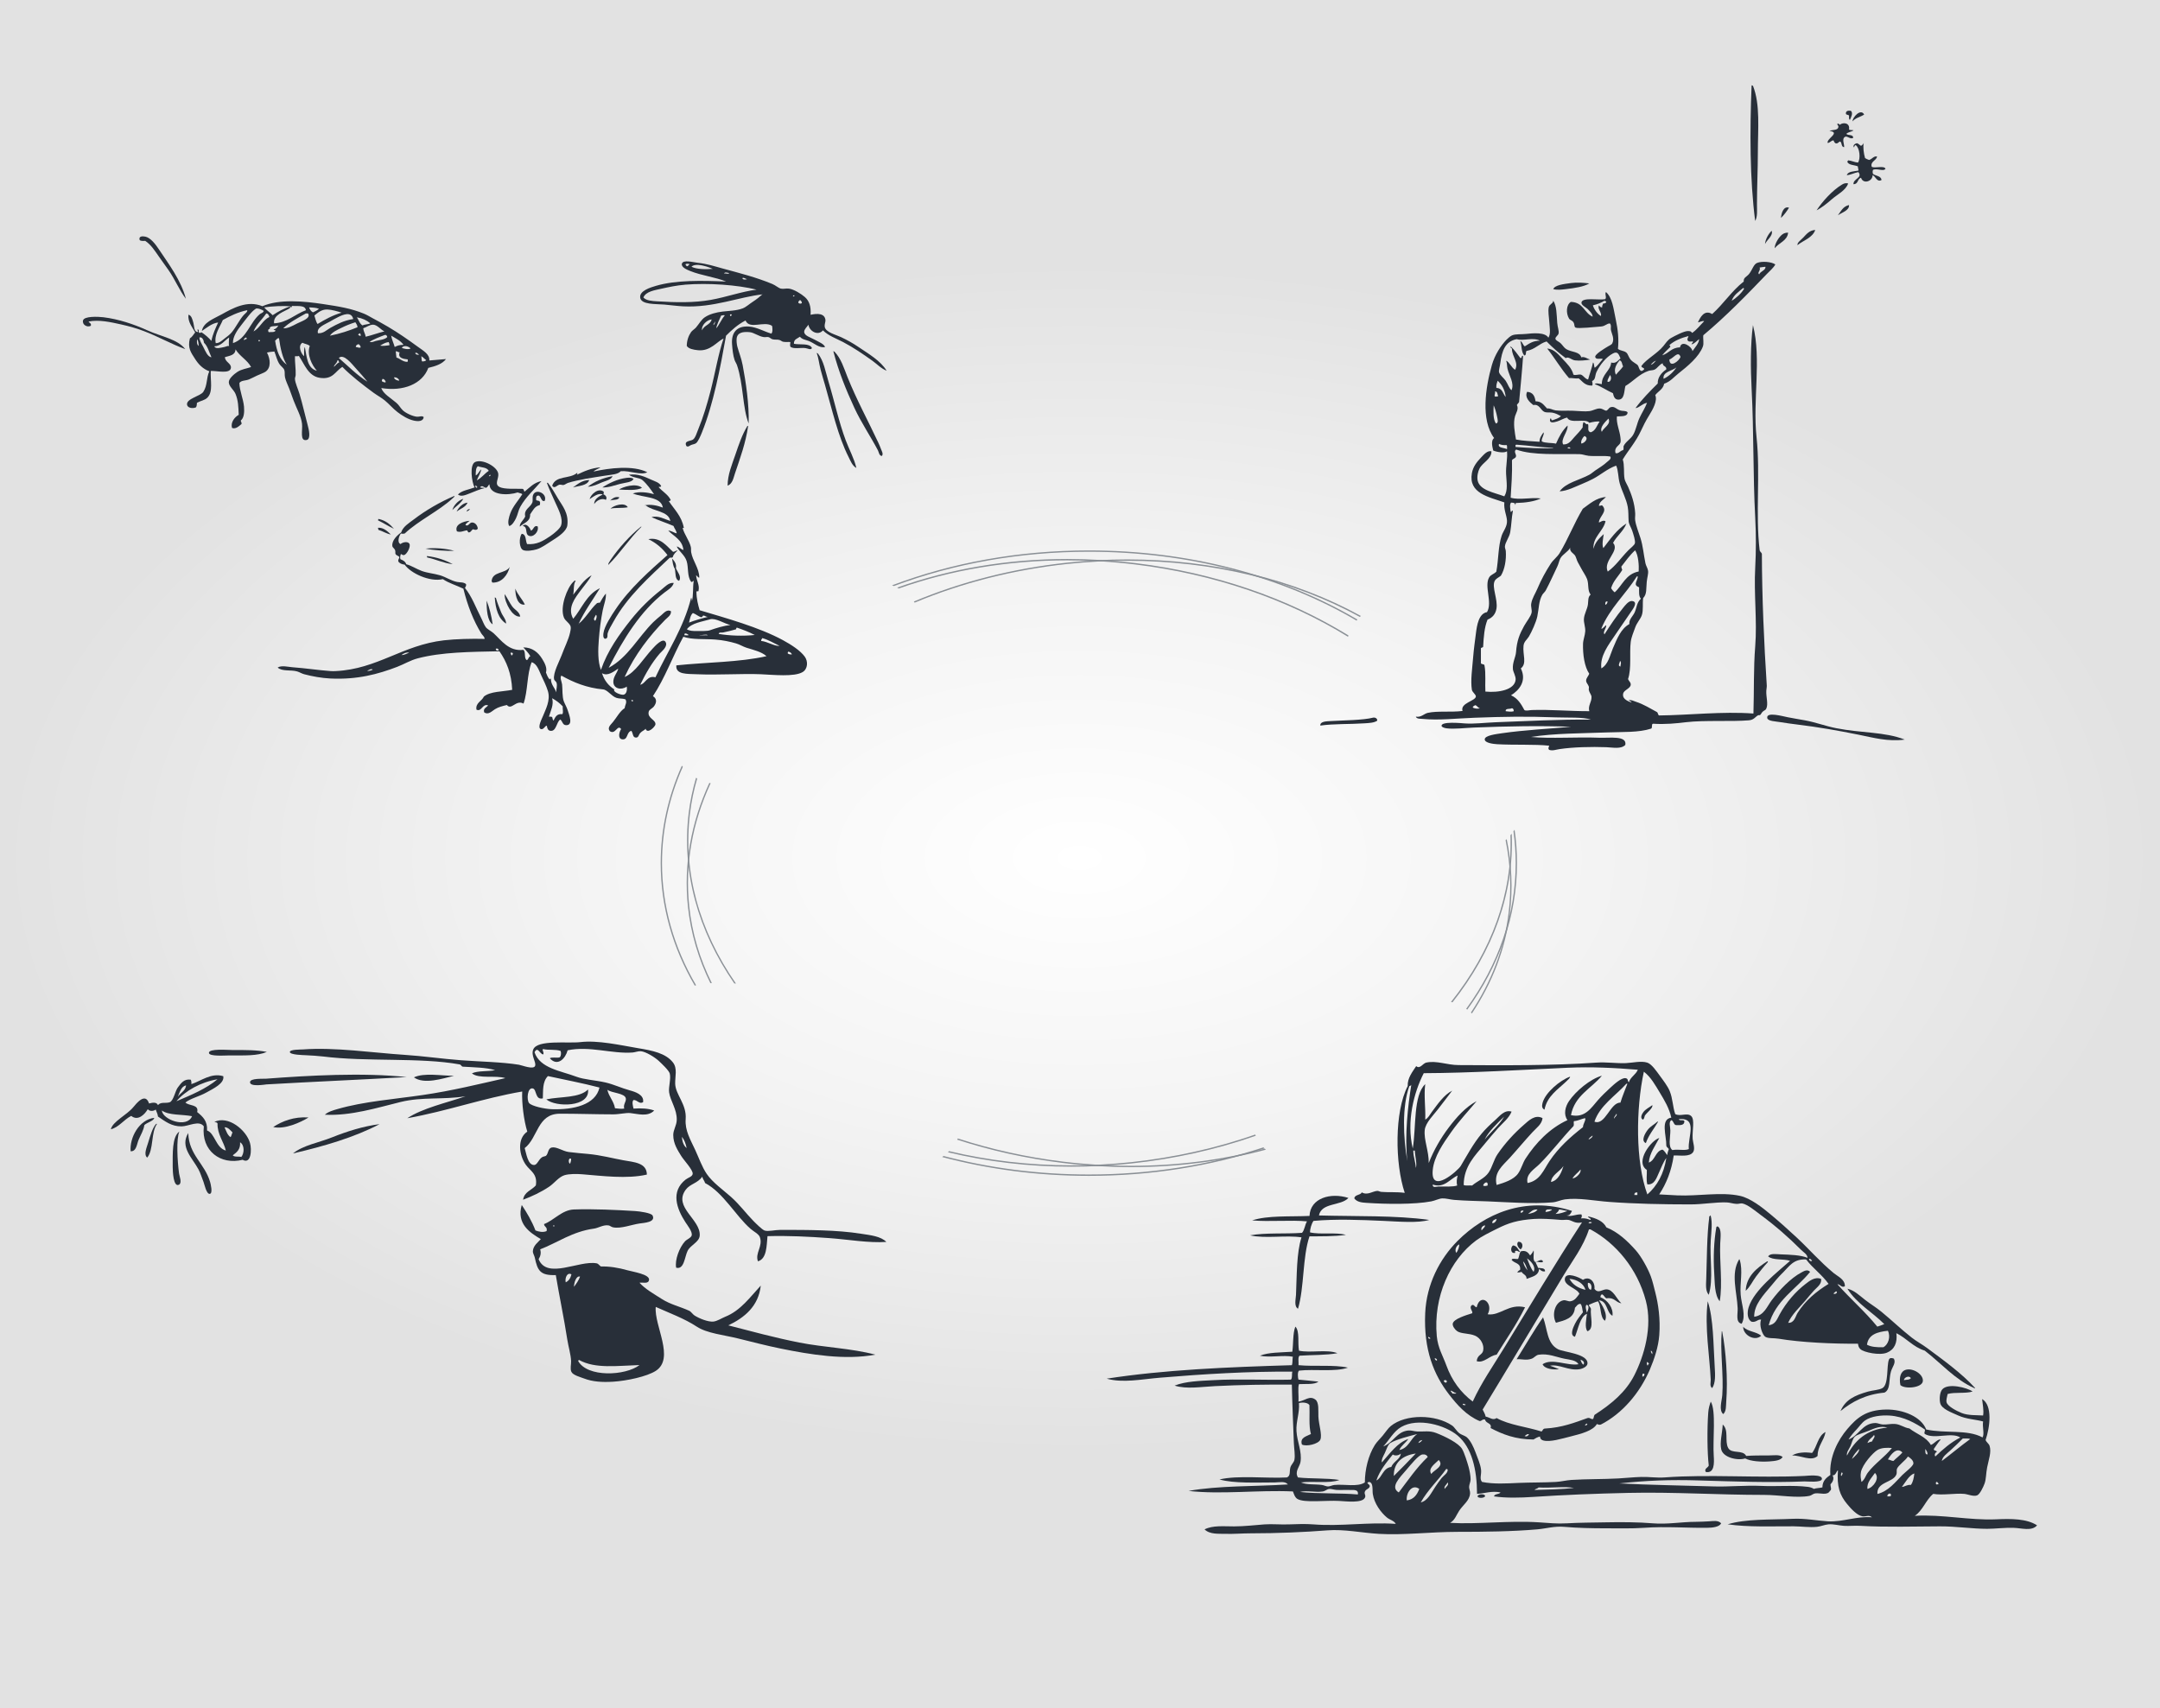 <svg xmlns="http://www.w3.org/2000/svg" xmlns:xlink="http://www.w3.org/1999/xlink" id="Background" viewBox="0 0 506.78 400.78"><rect x="0" y="0" width="506.78" height="400.78" fill="#808080" stroke="none"/><defs><radialGradient id="radial-gradient" cx="227.05" cy="194.04" fx="227.05" fy="194.04" r="291.1" gradientTransform="translate(55.73 108.15) scale(.87 .48)" gradientUnits="userSpaceOnUse"><stop offset="0" stop-color="#fff"></stop><stop offset=".45" stop-color="#f4f4f4"></stop><stop offset="1" stop-color="#e2e2e2"></stop></radialGradient></defs><rect width="506.78" height="400.78" style="fill: url(#radial-gradient);"></rect><g><path d="M43.63,70.13c-1.55-2.02-2.53-4.51-4.07-6.72-.7-1-1.5-2.1-2.24-3.15-1.02-1.45-1.85-2.81-3.24-3.74-.52,0-1.14.09-1.33-.25-.23-.91.73-.86,1.33-.75,1.23.24,2.43,1.82,3.15,2.91,2.37,3.55,5.27,7.37,6.39,11.7Z" style="fill: #282f39; fill-rule: evenodd;"></path><path d="M43.47,81.92c-3.21-1.16-6.28-2.93-9.71-4.23-1.62-.62-3.49-1.16-5.4-1.58-2.39-.52-5.09-1.15-7.55-.67-.08.25.71.34.5,1-.86.47-2.07-.26-1.83-1.25.25-1.04,3.49-.91,4.81-.75,3.57.45,7.04,1.6,10.29,3.07,3.31,1.5,7.07,2.05,8.88,4.4Z" style="fill: #282f39; fill-rule: evenodd;"></path><path d="M195.52,82.42c.13-.02.14.08.25.08,1.58,1.62,2.22,3.85,3.07,5.98,2.13,5.32,4.83,10.25,7.22,15.36.22.48.46,1.03.66,1.58.16.43.6,1.11.17,1.58-.65-.11-.68-.89-.91-1.33-1.72-3.27-3.93-6.5-5.56-10.04-1.9-4.11-3.67-8.45-4.9-13.2Z" style="fill: #282f39; fill-rule: evenodd;"></path><path d="M191.62,82.83c.13-.02.14.08.25.08,1.43,1.8,1.79,4.25,2.49,6.56,1.4,4.61,2.43,9.5,4.07,13.86.83,2.22,1.97,4.23,2.49,6.47-.95-.5-1.37-1.66-1.83-2.57-2.5-4.96-3.83-10.99-5.56-17.01-.33-1.16-.7-2.34-1-3.49-.35-1.35-.47-2.7-.91-3.9Z" style="fill: #282f39; fill-rule: evenodd;"></path><path d="M175.35,99.93c.1-.01.15.02.17.08-.57,3.93-1.87,7.5-3.07,11.04-.36,1.05-.57,2.47-1.74,2.91,0-2.58,1.05-5.02,1.83-7.3.83-2.43,1.55-4.61,2.82-6.72Z" style="fill: #282f39; fill-rule: evenodd;"></path><path d="M123.06,115.37c1.2-.96,2.18-2.14,3.98-2.49-1.68,1.99-3.67,3.69-4.98,6.06-.45.81-.55,1.72-1,2.66-.3.64-.89,1.67-1.58,1.83-.49-.73-.05-2.17.25-2.99.62-1.69,2-3.14,2.82-4.48-.25-.25-.76-.24-1.08-.42-2.16.73-6.58.77-6.64-1.91-.32.23-.38.72-.83.83-.54-.12-.82-.67-1.33-.17.11.31.78.05,1,.25-1.2.25-2.29.8-3.49,1.24-.84.31-1.96.88-2.74.25.9-.96,2.57-1.14,3.9-1.66-.65-1.21-1.25-5.38.17-5.98,1.74-.74,5.14,1.1,5.39,2.74.18,1.17-1.02,2.49.33,3.15,1.16.57,3.94.36,5.31.42.37.01.36.42.5.66ZM112.11,109.39c-.49.39-.49,1.28-.5,2.16.64-.27.77-1.05,1.33-1.41-.24.98-.74,1.7-1.08,2.57,1.13-.56,1.79-1.58,2.82-2.24-.52-.88-1.63-.72-2.57-1.08ZM114.76,111.8c.03-.19.39-.05.33-.33-.15-.23-.49.28-.33.33ZM112.02,114.29c-.24-.04-.2-.36-.41-.41-.23.32.17.81.41.41Z" style="fill: #282f39; fill-rule: evenodd;"></path><path d="M140.91,109.64c-.5.38-1.23.54-1.66,1,3.72-.83,9.32-1.52,12.62.17-1.54.79-4.08-.44-6.22-.25-.76.8-2.15.8-3.9,1.08-2.62.42-6.15.92-8.47,1.66-.42.14-.73.45-1.08.5-.28.04-.65-.13-.91-.08-.66.13-1.18,1.06-1.74.25.82-2.48,4.09-1.51,5.81-2.99.33.11-.02.17,0,.41,1.64-.79,3.31-1.56,5.56-1.74Z" style="fill: #282f39; fill-rule: evenodd;"></path><path d="M143.73,111.72c-.39.9-1.49,1.04-2.57,1.49-.97.41-1.88.91-3.24,1,1.55-1.22,3.47-2.06,5.81-2.49Z" style="fill: #282f39; fill-rule: evenodd;"></path><path d="M148.63,112.38c-.35.79-1.8.83-3.15,1.16-1.35.34-2.65.88-4.15.83,1.41-.93,3.51-1.98,5.64-2.24.46-.06,1.29-.13,1.66.25Z" style="fill: #282f39; fill-rule: evenodd;"></path><path d="M138.25,112.63c-.5,1.36-2.39,1.32-3.82,1.74,1.11-.75,2.03-1.68,3.82-1.74Z" style="fill: #282f39; fill-rule: evenodd;"></path><path d="M128.29,113.29h.25c.86,1.04,1.59,2.37,2.41,3.74,1.01,1.68,2.51,3.36,2.16,6.22-.17,1.38-2.08,2.66-3.4,3.49-1.37.85-2.64,1.82-3.82,2.16-.82.24-2.38.51-3.15.17-.95-.42-1.02-2.87-.33-3.82,1.11.11.84,1.59,1.25,2.41,2.26.18,3.74-.72,5.39-1.83.97-.65,2.33-1.81,2.57-2.49.58-1.66-.62-3.83-1.24-5.23-.83-1.88-1.63-3.51-2.07-4.81Z" style="fill: #282f39; fill-rule: evenodd;"></path><path d="M150.62,114.45c-1.18.73-3.69.48-5.39.42.89-.64,4.02-1.61,5.39-.42Z" style="fill: #282f39; fill-rule: evenodd;"></path><path d="M141.49,115.95c.52.16,1.07.73.66,1.33-1.03-.54-2.25.23-2.74,1-.04-1.12,1.06-1.81,1.99-2.24-.97-.5-2.29.58-3.07,1.08.32-1.21,2.12-2.74,3.32-1.74-.01.23.07.57-.17.58Z" style="fill: #282f39; fill-rule: evenodd;"></path><path d="M127.79,117.53c-.88.3-.84-1.27-1.49-1.25-.39.01-.59.27-.5,1.08.23.16.71.07.83.33.16.19.07.62,0,.83-1.22.25-1.62,1.31-2.24,2.16.04,1.81-1.56,1.98-2.41,2.9-.19-.76.93-1.6,1.25-2.41-.39-1.66,1.19-2.08,1.66-3.24.19-.47-.04-1.13.17-1.74.57-1.69,3.44-.42,2.74,1.33Z" style="fill: #282f39; fill-rule: evenodd;"></path><path d="M145.31,116.7c-.24.73-1.46.48-2.16.75.48-.44,1.21-1.06,2.16-.75Z" style="fill: #282f39; fill-rule: evenodd;"></path><path d="M108.7,117.03c-.61,1.13-1.74,1.74-2.57,2.66.31-1.1,1.3-2.24,2.57-2.66Z" style="fill: #282f39; fill-rule: evenodd;"></path><path d="M109.7,117.94c-.47,1.08-1.68,1.42-2.57,2.08.51-.99,1.44-1.99,2.57-2.08Z" style="fill: #282f39; fill-rule: evenodd;"></path><path d="M147.3,119.02c-1.27.27-3.03.05-4.07.33.73-.75,3.29-1.61,4.07-.33Z" style="fill: #282f39; fill-rule: evenodd;"></path><path d="M110.28,119.43c-.2.28-.46.48-.83.58.12-.35.38-.56.83-.58Z" style="fill: #282f39; fill-rule: evenodd;"></path><path d="M88.78,121.76c1.66.33,2.74,1.25,3.65,2.32-1.3-.61-2.45-1.37-3.74-1.99-.01-.15.1-.17.08-.33Z" style="fill: #282f39; fill-rule: evenodd;"></path><path d="M110.2,122.18c-.33.33-.81.51-1,1,.66.46.91-.53,1.49-.58.67-.05,1.31.54,1.41,1.41-.15.4-.72.37-1.08.17-.45.16-.48.74-1.08.75-.21-.09-.19-.42-.42-.5-.73.11-1.44.55-2.32.25-.63-1.54,1.4-2.36,2.99-2.49Z" style="fill: #282f39; fill-rule: evenodd;"></path><path d="M124.56,124.5c.68-.17.64-1.34,1.58-1,.4,1.26-1.11,2.77-2.16,2.16-.86-.51-.08-2.07-1.33-2.24.7-.87,1.71.39,1.91,1.08Z" style="fill: #282f39; fill-rule: evenodd;"></path><path d="M91.69,125.41c-1.12-.21-1.87-.78-2.9-1.08,0-.2-.14-.25-.08-.5,1.27-.08,2.24.85,2.99,1.58Z" style="fill: #282f39; fill-rule: evenodd;"></path><path d="M157.92,129.48c.46,0,.61-.33,1.08-.33-.47.44-.97.86-1.16,1.58-.25.28-.6-.05-.83.25-4.65,4.43-9.75,8.86-13.11,14.94-.47.85-1.11,1.87-1.33,2.66-.12.42.11.95-.33,1.25-.12,0-.23-.01-.25.08-.5-.17-.48-.76-.41-1.33.19-1.63,1.96-4.28,2.82-5.56,3.29-4.94,8.07-9.13,12.2-12.78-1.17-1.57-2.63-2.85-4.48-3.73,2.82-.55,4.31,1.66,5.81,2.99Z" style="fill: #282f39; fill-rule: evenodd;"></path><path d="M106.55,129.23c-1.8.1-5.1-.15-6.72-.5,2.35-.27,4.85,0,6.72.5Z" style="fill: #282f39; fill-rule: evenodd;"></path><path d="M100.16,130.47c2.39.27,4.34.97,6.06,1.91-2.25-.27-3.91-1.13-5.98-1.58-.06-.07-.09-.19-.08-.33Z" style="fill: #282f39; fill-rule: evenodd;"></path><path d="M157.67,131.05c.51.53,1.11,1.26.91,2.24.28.85,1.43,1.98.75,2.99-1-.28-.77-1.78-1-2.82-.42-.6-.51-1.54-.66-2.41Z" style="fill: #282f39; fill-rule: evenodd;"></path><path d="M120.9,138.11c.55,1.44,1.59,2.39,2.24,3.74-1.61.26-2.25-1.83-2.24-3.74Z" style="fill: #282f39; fill-rule: evenodd;"></path><path d="M118.41,139.44c.07-.01.08.03.08.08.62.91,1.04,1.88,1.66,2.74.58.82,1.73,1.26,1.91,2.41-.99.14-1.92-.85-2.49-1.74-.6-.93-1.23-2.47-1.16-3.49Z" style="fill: #282f39; fill-rule: evenodd;"></path><path d="M116.09,140.18c.07.04.13.09.25.08.3,1.12.81,2.32,1.24,3.4.37.92,1.18,1.68,1.16,2.66-1.8-1.14-2.47-3.39-2.66-6.14Z" style="fill: #282f39; fill-rule: evenodd;"></path><path d="M114.18,140.93c.64,1.68,1.12,3.52,1.41,5.56-1.28-.77-1.44-3.58-1.41-5.56Z" style="fill: #282f39; fill-rule: evenodd;"></path><path d="M100.74,84.58c1.27-.12,2.53-.2,3.9-.33-.89,1.18-2.48,1.67-4.15,2.07-1.38,3.76-5.84,5.59-11.04,4.73.5,1.41,2.22,2.32,3.57,3.49.6.51.96,1.24,1.49,1.74.72.68,2.35,1.42,3.32,1.5.62.05,1.11-.31,1.58.08-.09,1.01-1.25,1.07-2.32.83-1.39-.31-2.73-1.16-3.82-1.99-1.1-.84-1.96-1.9-2.99-2.74-.81-.66-1.78-1.18-2.66-1.82-2.46-1.81-5.3-4-7.3-6.06-1.69,1.05-2.2,3.05-5.31,2.57-2.72-.42-3.58-3.24-4.9-5.15-.18.15-.61.06-.91.08-.04,1.39.23,3.06.17,4.4-.01.33-.18.64-.17.91.05.99.7,2.3,1.08,3.57.74,2.47,1.21,4.71,1.91,7.3.26.95.82,3.27-.25,3.48-1.67.34-.9-2.24-1.08-3.82-.2-1.75-1.24-3.49-1.99-5.48-.33-.87-.65-1.81-1-2.74-.34-.89-.83-1.83-1-2.66-.14-.66.01-1.24-.17-1.74-.19-.52-.83-.88-1.16-1.41-.6-.96-.76-1.92-1.16-2.91-.32.03-1.27.1-1.74.25.82,1.55.99,3.55-.33,4.48-.42.29-1.26.57-1.99.91-.63.29-1.35.69-1.91.91-.82.32-1.82.2-2.24.83,0,1.7.91,3.7,1.08,5.56.11,1.28,0,2.67-.75,3.24-.02.36.25.41.17.83-.56.46-1.37,1.29-2.24.91-.36-1.32.63-2.53,1.58-3.07-.08-1.86-.11-3.34-.75-4.9-.4-.97-1.56-1.76-1.58-2.74-.02-.88,1.3-1.95,1.99-2.41,1.02-.68,2.16-.77,3.24-1.16-.88-1.66-2.66-2.5-3.65-4.15-.05,1.39-1.32,1.47-2.49,1.83.03,1.16,1.5,1.44,1.41,2.49-.13,1.53-3.28.69-4.73.75-.12,2.25.58,4.83-.75,6.22-.66.69-1.54.73-2.49,1.25-.07.37.01.75-.25,1.08-.84.34-1.98.12-2.08-.66-.17-1.41,3.16-1.97,3.82-2.99,1.01-1.55.67-3.23,1.41-4.82-1.5-.57-2.49-1.55-3.4-2.99-.88-1.39-1.74-2.47-1.16-4.73.55-.33.84-.93,1.24-1.41-.65-1.2-1.75-2.4-1.58-4.15.74.18.93,1.11,1.16,1.91.22.76.09,1.95.91,2.16.47,0-.13-.57.08-.58.46-.1.14.58.33.75.17-.05.58.14.5-.17.91.58,1.71,1.28,2.41,2.08.32-1.64.97-2.96,1.58-4.32-1.42.13-2.88,1.38-3.82,1.99.36-2.02,2.68-2.81,4.65-3.9,2.55-1.41,6-3.39,9.55-1.91,4-1.73,9.72-1.19,14.28-.5,3.72.56,6.53,1.01,9.54,2.24.73.3,1.38.71,2.07,1.08,1.32.7,2.35,1.28,3.57,1.99,2.43,1.43,4.65,2.98,7.05,4.73,1.25.91,2.75,1.73,2.66,3.15ZM68.45,72.04c-.22,0-.52-.08-.41.25-1.36.86-3.98,1.53-3.74,3.57,3.06-.13,4.93-2.15,7.47-3.07-.16-1.25-1.91-.92-3.24-1-.29,0,.18.27-.08.25ZM68.2,71.88c-1.65-.16-4.47-.04-6.22.25.57.71,1.39,1.16,1.99,1.83,1.27-.84,2.61-1.6,4.23-2.08ZM73.43,73.29c.52-.22,1-.49,1.41-.83-.63-.26-1.46-.31-2.32-.33.18.51.45.93.91,1.16ZM59.98,72.46c-1.05.68-2.2,2.35-3.24,3.65-1.08,1.35-2.15,2.91-2.08,4.4,3.27-1.09,3.92-4.81,6.31-6.81.32-.26.76-.25.91-.75-.34-.27-1.5-.76-1.91-.5ZM76.75,72.62c-1.32-.06-2.24.82-2.99,1.41.15.44.37,1.51.75,1.99,1.73-1.04,3.5-2.04,5.64-2.66-.99-.32-2.25-.69-3.4-.75ZM52.27,75.11c-.66,1.56-2.05,3.39-1.66,5.39.76.07,1.41-.54,1.99-1,.57-.45,1.29-.95,1.74-1.49,1.03-1.23,1.79-2.91,2.82-4.07.33-.37,1.01-.81.83-1.16-2.21.47-4.01,1.36-5.73,2.32ZM62.47,73.54c-.97,1.44-2.29,2.53-2.99,4.23,1.54-.84,2.11-2.64,3.73-3.4-.15-.37-.26-.79-.75-.83ZM71.77,73.54c-1.81,1.02-3.95,2.14-5.31,3.49.98.08,2.07-.51,3.32-1.16.89-.46,3.27-1.18,2.49-2.32-.16.01-.46-.02-.5,0ZM79.24,74.45c-.61.3-1.26.67-1.83,1-1.34.76-3.15,1.36-2.82,2.74,1.32.08,2.01-.75,2.9-1.25,1.65-.91,3.21-1.75,5.39-2.08-.45-1.89-2.42-1.03-3.65-.41ZM85.05,76.36c.5-.28,1.34-.21,1.83-.5-.82-.7-1.86-1.19-3.15-1.41.44.64.65,1.51,1.33,1.91ZM83.39,75.61c-1.18.36-2.27.81-3.32,1.33-.99.49-2.1.97-2.66,1.83,2.35-.47,4.47-1.17,6.47-1.99-.02-.54-.31-.8-.5-1.16ZM87.54,76.19c-.8-.04-1.52.59-2.32.83.07.79.47,1.25.58,1.99,1.53-.35,2.86-.9,4.4-1.25-.82-.34-1.64-1.53-2.66-1.58ZM63.3,77.19c-.48-.04-.45.54-.25.75.57-.07,1.36.09,1.58-.33,0-.25-.42-.08-.41-.33.57-.1.84-.49,1.08-.91-.61.29-2.24-.06-1.99.83ZM84.05,78.6c.21.05.4.33.58.17.02-.3-.06-.5-.25-.58-.08.17-.37.13-.33.41ZM90.28,78.6c-.95.36-2.95,1.1-3.57,1.66.67.1,1.04-.15,1.41-.25.96-.26,2.13-.29,2.74-.91-.02-.33-.31-.6-.58-.5ZM92.6,81.42c.56-.3,1.19-.53,2.08-.5-.69-1-1.85-1.53-2.9-2.16.17.99.57,1.75.83,2.66ZM47.7,81.42c.53,1.05,1.03,2.31,1.91,2.41-.55-1.16-.85-2.58-1.74-3.4-.08-.66-.42-1.42-1.08-1.25-.02.68.52,1.45.91,2.24ZM50.27,81.26c.33.72,1.49.33,2.32.17.43-.08.79-.32,1.16-.25-.14-.41,0-1.55,0-1.99-1.12.73-1.75,1.95-3.49,2.08ZM57.16,79.76c.36.03.43-.24.75-.25-.08-.69-.67-.05-.75.25ZM67.29,85.57c-.95-1.4-1.53-3.89-1.83-6.22-.53-.03-.59.41-.91.58.36,2.43,1.09,4.5,2.74,5.64ZM46.62,81.17c-.03-.61-.1-1.17-.33-1.58-.19.59-.08,1.34.33,1.58ZM60.65,80.09c.22.02.36-.03.33-.25-.11,0-.11-.11-.25-.08-.03.11-.12.16-.08.33ZM89.2,81.09c.59.16,1.53-.01,2.16-.08.04-.34-.08-.53-.17-.75-.84.1-1.39.49-1.99.83ZM70.94,80.43c-1.12.71-.3,2.58.41,3.15.02-.75-.08-1.63.17-2.16.46,2.33.56,5.03,2.82,5.56-1.13-1.26-2.4-3.74-1.66-5.81-.54-.46-1.16-.44-1.74-.75ZM83.47,81.42c.39,0,.8.32,1.16.08-.06-.35-.24-.59-.5-.75-.35.1-.64.25-.66.66ZM94.26,81.59c.41.27,1.61.48,2.07.17-.47-.51-1.53-.85-2.07-.17ZM93.02,83.91c.75.14,1.41,1,2.57,1,.11-.11.08-.36.08-.58-1.02-.12-2.4-.29-1.91-1.66-.38,0-.5-.27-.91-.25.06.5.08,1.03.17,1.49ZM97.42,82.83c.03.33.62.54.91.33-.34-.09-.49-.56-.91-.33ZM83.39,86.32c-.74-.8-2.74-3.46-3.9-2.32,2.2,1.89,4.2,3.99,6.72,5.56-.77-.94-1.65-1.96-2.82-3.24ZM99.08,84.82c.38-.04.77-.06.91-.33-.42-.27-.7-.69-1.16-.91.15.35-.03,1.03.25,1.25ZM78.33,86.07c.46-.29.67-.83,1.24-1-.03-.19-.1-.34-.17-.5h-.25c-.07.7-.68.87-.83,1.5ZM92.44,88.56c.1.53.86.78,1.24.75-.12-.5-.77-.87-1.24-.75ZM89.61,89.47c.22.09.64.4.91.17-.14-.36-.31-.69-.75-.75-.07.18-.22.28-.17.58Z" style="fill: #282f39; fill-rule: evenodd;"></path><path d="M135.68,146.41c1.61-1.16,2.79-3.46,4.4-4.9.2-.05.38-.12.66-.08.42-.76.86-1.52,1.41-2.16.1,1.27-.47,2.58-.75,3.98-.42,2.13-.73,4.48-.91,6.89-.19,2.4-.25,5.06.5,7.05,1.54-4.51,4.29-8.32,7.05-11.79,2.11-2.64,4.41-4.92,7.14-7.05.83-.65,1.69-1.7,2.9-1.58-.3,1.08-1.37,1.63-2.16,2.24-5.67,4.39-9.65,10.89-13.11,17.68,4.51-2.41,6.9-7.17,10.46-10.71.54-.53,1.24-1.11,1.91-1.66.56-.47,1.3-1.44,2.24-.91.09.95-.79,1.45-1.33,1.99-3.73,3.81-7.12,8.18-9.54,13.44,2.54-1.05,4.4-4.34,6.56-6.64.37-.4,2.62-3.01,3.15-1.33.32,1-1.21,2.15-1.49,2.49-1.88,2.21-3.27,4.67-4.56,7.3,1.22-.18,1.62-2.28,3.57-1.74,2.86-6.16,6.57-11.47,8.38-18.67.14.19.18.49.17.83.38-1.33.19-3.24.42-4.73-.23-.21-.16.33-.58.17-1-1.3-.57-3.32-1.08-4.9-.46-1.42-1.78-2.24-2.32-3.4.67.14.96.65,1.58.83-.27-2.44-2.24-3.18-3.57-4.56.82.06,1.27.5,1.99.66-.1-.73-.54-1.12-.75-1.74-1.67-.74-3.51-1.3-5.15-2.07,1.58-.46,3.13.51,4.4.91-.39-2.4-4.07-2.24-5.73-3.65h-.42c1.52-.38,3.22.04,4.4.5-.43-2.7-4.68-2.29-7.05-3.32,1.58-.52,3.49-.25,4.98.17-.73-1.07-1.72-2.46-2.74-3.32-.72-.6-2.24-.49-3.15-1.24,2.11-.3,3.73.48,5.23,1.16.87.4,1.93.65,2.32,1.49.02.3-.44.11-.58.25.88,1.05,2.18,1.7,2.82,2.99.02.27-.3.2-.42.33,1.28,1.92,2.96,3.46,3.49,6.14.2.31-.1-.04-.25.17.39,1.49,1.54,2.87,1.91,4.4.1.41.01.84.08,1.25.36,2.07,1.85,3.66,1.91,5.89-.09.3-.54-.37-.75-.5.07,1.26.85,2.25.58,3.57.02.45-.39-.02-.5.33.01,1.67.37,3,.75,4.32,6.21,1.86,13.93,3.97,19.59,7.05,1.9,1.04,4,2.38,5.06,3.82.83,1.12.74,2.92-.5,3.65-1.96,1.16-6.85.63-9.79.5-4.38-.19-9.93.22-15.02,0-2.28-.1-5.02.11-4.81-2.08,7.02-.75,14.84-.71,21.16-2.16-1.25-1.08-3.01-1.44-4.73-1.99-.83-.27-1.55-.75-2.41-1-1.44-.42-3.05-.77-4.9-.91-2.43-.19-5.4.08-7.47-.66-2.49,4.54-4.32,9.73-7.14,13.94.93.55.95,1.52.17,2.49-.31.38-1.05.66-1.16,1.16-.36,1.58,1.68,1.83,1.58,2.99-.05.51-1.89,2.37-2.32,1-.18.35-.82.51-1.24,1-.43.49-.37,1.08-1,1.08-.81,0-.65-.94-1.08-1.58-1.21.25-.73,2.17-2.16,1.99-1.02-.13-.79-1.58-.25-2.41-.87-1.2-1.31,1.42-2.66.5-.62-.83.13-1.41.75-2.16.85-1.02,1.64-2.57,2.74-3.24.09-.8.64-1.39.17-2.08-.78-.25-1.37-.1-2.08-.33-1.2-.39-2.09-1.89-3.15-1.99-3.87-.37-6.89-1.62-9.79-3.24-.41.53.09,1.42.17,2.08.13,1.09-.01,2.89.41,3.98.27.69.68,1.34.91,2.08.34,1.09,1.37,3.56-.41,3.49-.82-.04-.77-.88-1.33-1.33-.89.51-.91,2.85-2.32,2.66-.52-.07-.75-.5-.83-1.16-.34-.23-.76.99-1.41.75-.89-.33.23-2.38.5-3.07.61-1.54,1.8-3.67,1.16-5.81-.39-1.31-1.05-2.59-1.58-3.74-.56-1.2-1.01-2.73-2.24-3.07-1.13,2.74-.88,6.87-1.91,9.71-1.78-.99-2.82,1.66-3.9.33-1.07.25-1.98.47-2.82,1-.73.46-1.51,1.37-2.49.75-.37-.93.55-1.19.91-1.66-1.36-.5-1.52,1.61-2.74,1-.28-1.58,1.26-1.99,1.74-3.07,1.5-1.24,4.35-1.13,6.64-1.58-.16-3.85-1.34-6.68-2.99-9.05-6.91.14-13.56.19-19.17,1.66-1.69.44-3.18,1.36-4.81,1.99-4.46,1.71-9.35,3.05-15.69,2.74-2.14-.11-4.23-.5-6.14-1-.58-.15-1.07-.49-1.66-.66-1.46-.43-3.51.06-4.56-.91.86-.57,2.5-.15,3.4-.08,3.37.25,5.89.68,9.05.91.39.03.81.02,1.16,0,9.83-.48,15.63-6.09,25.4-7.22,2.81-.32,6.54-.41,9.54-.33,0-.53-.5-.84-.75-1.24-1.86-2.99-3.27-6.62-4.23-10.54-1.58-.77-3.41-1.29-4.81-2.24-3.14.71-7.56-1.4-8.96-3.4-.67-.08-1.2-.3-1.49-.75-.1-.51.2-.63.25-1-.15-.35-.7-.35-.91-.75-.1-.19.01-.51-.08-.83-.14-.47-.62-.69-.66-1-.21-1.35,1.19-2.62,2.07-3.24.4-1.34,1.8-2.17,2.99-3.07,2.79-2.13,6.18-4.1,9.46-5.48.23.06-.24.42-.41.58-3.23,2.98-7.96,5.17-11.2,8.22-.34.09-.58.09-.91,0-.42.54-.98,2.1-.08,2.49.48-.46,1.72-.7,2.07-.08.4.69-.63,2.53-1.24,2.66-.38.05-.5-.17-.75-.25-.13.28-.27.9-.08,1.24.6.22,1.13.53,1.33,1.16,1.27.34,2.35,1.1,3.65,1.58,1.35.49,2.82.59,4.23,1,1.41.4,2.62,1.3,4.07,1.58.72.14,1.49,0,2.08.5.11.5-.16.62-.25.91,1.63,2.01,2.52,4.53,3.73,6.89.4.77.72,1.73,1.16,2.32.37.49,1.28.91,1.83,1.41,1.8,1.65,3.57,4.32,6.97,3.9.65.43.1,2.06.83,2.41.41-.17.36-.8.83-.91-.44-.81-1.09-1.4-1.66-2.08,2.12,0,3.5,1.2,4.4,2.66.6.97,1.25,2.15.91,3.24.22.58.45,1.16.83,1.58.08.23.14-.38.33-.08.03,1.44.91,2.02,1.25,3.15,0-.84.29-1.47.08-2.24-.09-.33-.51-.49-.58-.83-.3-1.46,1.33-4.42,1.74-5.56.72-1.97,1.63-3.71,1.99-5.31.1-.43.23-1.02.17-1.41-.13-.81-1.24-1.36-1.58-2.16-1.05-2.5.79-7.11,2.16-8.38.11-.1.38-.5.58-.25-.57.7-.35,2.19-.58,3.24,1.34-1.62,2.41-3.51,4.32-4.57-.58,1.1-1.59,2.25-2.57,3.57-1.24,1.67-3.22,4.08-1.74,6.64,1.99-2.38,3.12-5.62,6.06-7.06.06-.2.25-.02.08.08-1.66,2.71-3.52,5.22-4.9,8.22ZM162.57,143.84c-.58.47-.7,1.4-.91,2.24,1.38-.53,2.86-.96,4.4-1.33-.46-.01-.64-.3-1.08-.33-.13.17-.22.38-.5.42-.7-.26-1.2-.74-1.91-1ZM139.66,145.66c.2-.23.52-1.17.17-1.41-.17.41-.86,1.1-.17,1.41ZM166.55,145.33c-1.79.54-4.32.84-5.39,2.32.6.4,1.46.42,2.24.41.87,0,2.56.05,3.15-.17,1.44-.52,3.27-1.07,4.81-1.24-1.39-.3-3.47-1.73-4.81-1.33ZM172.86,147.24c-.04.16-.18.21-.17.42-.94.28-2.15.56-3.07.75-.3.06-.93-.14-1,.33,2.51.43,5.71.54,8.47.25-1.31-.68-2.75-1.23-4.23-1.74ZM160.58,149.06c.31-.05.83.11,1-.08-.31-.11-.42-.41-.91-.33-.07.1-.11.22-.08.41ZM164.06,148.98c.18.18,1.4.03,1.99.08-.37-.37-1.29.08-1.99-.08ZM178.84,149.73c-.05.25-.32.29-.25.66,1.55.17,3.06,1.25,4.32,1.16-1.34-.62-2.53-1.4-4.07-1.83ZM116.34,152.22c-.09.41.42.52.66.33-.04-.34-.38-.47-.66-.33ZM184.81,153.3c.22.19.54.29,1,.25-.17-.36-.45-.6-.91-.66.03.2-.15.18-.08.42ZM94.18,153.71c.78-.03,1.24-.36,1.83-.58-.7-.12-1.39.2-1.83.58ZM119.99,153.8c.24-.06.35-.26.33-.58-.2,0-.24-.14-.5-.08-.07.35.16.39.17.66ZM144.14,161.76c-.46.58,1.57,1.37,2.16,1.25.78-.17.87-1.35.75-1.91-1.32.92-3.11.48-3.15-1.08-.04-1.23.92-2.13,1.16-3.15-1.02.68-2.53,1.9-3.82,1.08.53,1.72,1.54,2.94,2.9,3.82ZM86.13,157.45c.52-.03.98-.13,1.33-.33-.33-.31-1.02.11-1.33.33ZM128.79,168.15c.3-.03.54.01.75.08.13.26.08.7.33.83.41-.78.74-1.64,2.08-1.49.27-.52.02-1.08.08-1.83-.71-.76-1.54-1.39-2.49-1.91.44,1.51-.34,2.94-.75,4.32ZM148.46,164.59c0-.11.04-.18.08-.25-.1-.07-.22-.11-.41-.08.01.21.12.32.33.33Z" style="fill: #282f39; fill-rule: evenodd;"></path><path d="M142.73,132.55c-.09-.29.29-.82.58-1.25,1.9-2.76,4.44-5.6,7.06-7.72.15-.02.17.08.08.08-2.8,2.73-4.94,6.13-7.72,8.88Z" style="fill: #282f39; fill-rule: evenodd;"></path><path d="M119.58,133.05c-.43,1.76-1.79,3.74-4.07,3.65,0-.14-.06-.21-.17-.25.09-2.45,3.3-1.79,4.23-3.4Z" style="fill: #282f39; fill-rule: evenodd;"></path><path d="M179,69.06c-5.63.6-11.57,3.18-18.68,2.82-1.54-.08-2.92-.28-4.48-.42-1.99-.17-5.45.08-5.64-1.66-.18-1.57,2.39-2.35,3.73-2.74,4.69-1.37,10.75-1.24,16.43-1-2.47-1.04-5.78-1.39-8.47-2.49-.68-.28-2.08-.84-1.91-1.66.23-1.07,2.66-.36,3.73-.25,2.11.22,3.89.8,5.81,1.33,4.08,1.11,7.93,2.08,11.7,3.65.74.31,1.43.95,1.99,1.08.61.14,1.25-.1,1.91,0,1.15.17,2.83,1.2,3.73,1.99,1.02.9,1.46,2.21,1.33,4.15,1.59-.36,3.33-.36,3.49,1.25.04.44-.26.92-.17,1.58.18,1.27,2.69,1.87,3.82,2.41,1.48.7,2.84,1.46,3.98,2.24,2.59,1.76,5.26,3.27,6.72,5.64-1.3-.5-2.21-1.53-3.32-2.32-2.14-1.53-4.48-3.14-6.89-4.4-1.58-.83-3.47-1.48-4.73-2.74-1.17,1.37-3.2.19-3.4-1.33-.32.5-1,1.05-1,1.66,0,.93,1.48,1.31,2.41,1.83,1.06.59,2.19.99,2.49,1.74-1.35.34-2.55-.93-3.82-1.41-.76-.29-1.58-.36-2.08-1-.58.44-1.47.57-1.41,1.66,1.47.28,3.7-.21,4.23,1-.28.55-.98.06-1.58,0-1.17-.12-2.6.25-3.4-.25-.28-.29-.09-.72-.08-1.16-.61-.06-1.18.05-1.74-.08-.27-.06-.52-.32-.83-.41-.51-.15-1.14-.01-1.66-.17-.31-.09-.59-.42-.91-.5-.33-.08-.71.05-1.08,0-1.21-.16-2.3-1.06-3.32-1.16-1.61-.15-2.91.08-3.07,1.5-.06.5.03,1.41.17,1.91.35,1.33.94,2.7,1.24,4.32.76,4.02,1.54,9.21,1.41,13.7-1.45-3.64-1.22-9.26-2.74-13.7-.14-.41-.43-.78-.58-1.25-.34-1.02-.49-2.41-.58-3.65-.2-2.75,1.13-4.35,3.98-4.15,1.83.13,3.68,1.22,5.23,1.66.36-.26.3-1.34.17-1.83-1.9-1.22-5.27.96-6.22-1.25-1.79.93-3.21,2.21-4.57,3.57-1.32,7.45-2.96,16-5.64,22.66-.32.8-.92,2.23-1.41,2.57-.33.23-.78.26-1.16.42-.33.13-.66.54-1.08.25-.65-1.26.84-1.12,1.49-1.5.6-.35.95-1.66,1.33-2.57,1.11-2.67,2.04-5.8,2.82-8.8,1.13-4.36,1.81-8.71,3.07-12.37-1.55.7-3.08,3.07-6.06,2.74-1.02-.11-2.15-.32-2.57-1,0-1.27.43-2.42,1-3.24.26-.38.84-.71,1.16-1.08.72-.84,1.25-1.86,2.08-2.41,1.15-.77,2.68-1.15,4.15-1.33,1.48-.18,3.28-.19,4.73-.75.79-.3,1.61-1.07,2.41-1.58.84-.53,1.61-1.18,2.24-1.74h.08ZM160.83,62.08c.08.17.23.27.33.41.33-.06.41-.36.66-.5-.19-.1-.94-.2-1,.08ZM163.98,62.17c-.61-.05-1.35-.01-1.74.42,1.18.6,3.34.64,4.98.5-.74-.35-2.12-.83-3.24-.91ZM169.87,64.16c.5-.06.94.24,1.24-.08-.42-.07-1.02-.32-1.24.08ZM174.19,65.24c-.03.42.81.41,1.08.25-.41-.04-.69-.43-1.08-.25ZM160.66,66.81c-1.87.15-3.73.54-5.39.91-1.7.39-3.68.64-4.32,2.07.66.77,2.06.84,3.24.91,4.43.29,8.7.35,12.53-.33,3.78-.67,7.21-1.95,10.79-2.41-4.52-1.11-11.26-1.61-16.85-1.16ZM186.06,69.55c.22.02.36-.03.33-.25-.22-.02-.36.03-.33.25ZM187.3,71.05c.25.21.54.28.83.08.03-.42-.24-.54-.41-.75-.19.17-.44.27-.42.66ZM171.28,73.79c-.07.23.12.21.08.41.22-.03.28-.22.33-.41-.26-.06-.16-.06-.41,0ZM169.21,74.03c-.4.93-1.02,2.08-1.16,2.99.66-.68,1.22-2.14,1.99-2.99-.24-.21-.51.04-.83,0ZM164.73,77.52c.39-1.22,1.95-1.26,2.24-2.57-1.09.08-2.51,1.41-2.24,2.57ZM167.38,76.28c.24-.12.51-.64.33-.91.04.39-.3.41-.33.91Z" style="fill: #282f39; fill-rule: evenodd;"></path></g><g><path d="M410.97,20.04c.17-.03.18.08.31.09,1.75,4.4,1.15,10.11,1.15,15.63,0,4.02-.21,8.11-.21,12.26,0,1.34.16,2.81-.42,3.82-1.27-9.81-1.27-21.08-.84-31.8Z" style="fill: #282f39; fill-rule: evenodd;"></path><path d="M434.24,25.99c.62.55.04,1.54-.21,2.13-.31-.12-.18-.61-.21-.98-.11-.26-.67-.14-.73-.44-.06-.62.39-.8,1.15-.71Z" style="fill: #282f39; fill-rule: evenodd;"></path><path d="M437.37,26.88c-.86.57-2.13.79-2.71,1.6-.11-.87,1.91-3.16,2.71-1.6Z" style="fill: #282f39; fill-rule: evenodd;"></path><path d="M433.82,30.34c.1.3.82.08,1.04.27-.5.32-1.29.38-1.67.8.37.45,1.74.06,1.57.98-.61.26-1.1-.29-1.67-.35-1.17.3-.3,1.87-.42,2.49-.76-.06-.43-1.05-.94-1.33-.42.09-.43.52-1.04.44-.27-.15-.41-.42-.52-.71-.61.07-.76.54-1.36.62-.35-1.02,3.13-2.46.42-2.84.69-.3,1.99-.08,2.08-.89.12-.43-.32-.38-.21-.8.33-.04.43.11.52.27.89-.72,2.48-.41,2.19,1.07Z" style="fill: #282f39; fill-rule: evenodd;"></path><path d="M437.27,33.54c-.21.95,0,2.51.31,3.55.28.18.59.33.94.44.7-.16,1.1-1,1.88-.8-.19,1-1.65,1.16-1.25,2.4.67.44,2.78-.36,3.23.44-.42.77-1.92-.15-2.92.27-.14.27-.14.71,0,.98.65.48,1.91.45,1.98,1.42-1.07.59-1.37-.86-2.09-1.15.02,1.47-2.22,2.2-2.71.62-.9.24-.59,1.51-1.78,1.51-.08-1.32,2.24-1.48,1.15-2.84-.94.16-1.92.71-2.71.71.27-.89,1.63-.86,2.71-1.06.08-.42-.16-.57-.1-.98-.83-.39-2.28-.25-2.5-1.16.1-.06.16-.16.21-.27.86.1,1.43.44,2.3.53.65-.9.42-3.43-.52-4.09-.35,0-.28.35-.42.53-.35-.48.24-.92.73-.98.4.13.6.44.94.62.25-.2.51-.39.63-.71Z" style="fill: #282f39; fill-rule: evenodd;"></path><path d="M433.61,43.05c-.53,1.62-2.54,2.57-3.86,3.73-1.14,1-2.27,1.89-3.55,2.58,1.35-2.05,3.63-4.63,5.95-6.04.36-.22.84-.46,1.46-.27Z" style="fill: #282f39; fill-rule: evenodd;"></path><path d="M433.82,48.11c.09,1.27-1.64,1.73-2.61,2.4.72-.93,1.17-2.08,2.61-2.4Z" style="fill: #282f39; fill-rule: evenodd;"></path><path d="M419.74,48.73c-.54.87-1.14,1.69-1.88,2.4.08-1.17.61-2.82,1.88-2.4Z" style="fill: #282f39; fill-rule: evenodd;"></path><path d="M425.89,53.97c-.64,1.82-2.74,2.41-4.17,3.55-.09-.61.77-1.16,1.36-1.78.74-.77,1.43-1.72,2.82-1.78Z" style="fill: #282f39; fill-rule: evenodd;"></path><path d="M419.53,54.6c-.2,1.93-2.18,2.35-3.13,3.64-.11-.87.99-2.81,1.98-3.38.29-.16.74-.3,1.15-.27Z" style="fill: #282f39; fill-rule: evenodd;"></path><path d="M372.89,66.5c-1.24.77-3.45,1.1-5.43,1.33-1.01.12-2.14.27-3.03,0,.32-.92,2.43-1.19,4.17-1.42,1.47-.19,2.95-.07,4.28.09Z" style="fill: #282f39; fill-rule: evenodd;"></path><path d="M446.86,173.54c-3.9.52-7.34-.45-10.85-1.16-4.61-.93-9.31-1.77-14.5-2.4-1.11-.13-2.38-.31-3.75-.53-1.2-.2-3-.22-3.13-.98-.25-1.53,3.64-.4,4.8-.18,1.33.26,2.71.49,3.96.71,2.53.45,4.94,1.38,7.41,1.86,5.9,1.17,11.43.83,16.07,2.67Z" style="fill: #282f39; fill-rule: evenodd;"></path><path d="M323.12,169.1c-.71.52-2.01.55-3.02.62-3.31.23-7.24.08-10.33.53-.07-1.03,1.49-1,2.61-1.07,2.82-.17,7.45-.18,9.81-.8.28-.07.98.08.94.71Z" style="fill: #282f39; fill-rule: evenodd;"></path><path d="M415.67,54.15c.4,1.14-1.11,2.11-1.56,3.11.07-1.06.77-2.37,1.56-3.11Z" style="fill: #282f39; fill-rule: evenodd;"></path><path d="M390.94,86.66c.11-.8-.89-.67-.83-1.42-.83.26-1.17,1.16-1.98,1.51-.4.17-.93.12-1.35.27-2.23.76-3.57,2.45-5.43,3.55-.32,1.17-.17,3.23-1.67,3.2-.81-.02-1.07-.66-1.25-1.51-1.48-.66-2.69-1.56-4.28-2.13.41-.36,1.11-.03,1.67,0-.04-2.3,2.08-3.17,2.19-5.06,1.17.31,1.6-.53,2.19-.98-.42-.98-.66-1.74-1.77-1.16-1.61.85-3.06,2.67-3.86,4.35-.39.83-.17,1.8-1.04,2.13.05.3.24.8,0,1.07-1.74.02-2.22-1.01-3.13-1.69-.88.07-1.46-.12-2.29-.09-1.88-2.16-3.33-4.69-5.11-6.93,1.69.16,2.69,1.47,3.65,2.49,1,1.06,2.16,2.18,2.5,3.64.51.25,1.09-.11,1.78,0,.67.29.89.96,1.67,1.15.36-1.35.86-2.58,1.15-4,.35.24.17.92.42,1.24.77-.56,1.25-1.37,1.88-2.04-.45-.28-1.54.25-1.77-.44-.22-.66,2.28-2.09,2.92-2.49.35-.22.89-.43,1.05-.71.63-1.21-.17-2.32-.31-3.29-.07-.48.18-.89-.21-1.42-.72-.05-1.04.62-2.09.71-1.41.12-5.38.53-5.95.27-.44-.2-.17-.65-.52-1.24-.28-.48-.82-.52-1.04-.89-.75-1.23-.68-3.24.42-3.91,2.97.08,3.09,2.58,5.11,3.46-.02-.64-.53-1.14-1.15-1.78-.41-.42-1.63-.94-1.46-1.6.3-1.19,3.93-.46,5.53-.71.48-.34-.15-1.18.21-1.69,1.51,1.34,1.74,3.8,2.29,6.4.53,2.47.76,4.71.52,6.93.53.49,1.39.39,1.98.89.39.33.51,1.08,1.04,1.69.56.64,1.41.94,1.67,1.33.28.42.44,1.99,1.46.89.04-.47-.7-.29-.63-.8,1.09-1.54,3.72-2.91,5.11-4.62.61-.75,1.05-1.49,1.88-1.95.88-.5,2.98-1.59,3.86-1.6.61,0,.76.05,1.04.44,1.12-.77,1.89-1.83,2.82-2.75-.34-.2-1.29.32-1.46.27.51-1.11,1.48-3.09,3.34-1.95,2.66-2.38,4.57-5.41,7.41-7.64-.11-.94.68-1.07,1.25-1.78.78-.97,1.04-2.24,1.88-2.58,1.1-.45,3.38-.29,4.28.36-.47.85-1.29,1.5-1.98,2.22-4.67,4.87-9.59,9.94-14.92,14.39-.11.88.19,1.89-.11,2.67-.93,2.43-3.54,4.57-5.74,6.31-1.12.88-1.84,1.88-3.34,2.4-.23,1.29-1.41,1.76-2.09,2.67.59,1.28-.54,3.32-1.46,4.8-.77,1.23-1.38,2.47-1.88,3.55-1.21,2.63-3.04,4.68-4.28,6.75.45,1.35.17,3.12.42,4.53.1.58.57,1.28.83,1.87.77,1.74,1.53,3.8,1.67,6.22.03.55-.08,1.13,0,1.69.19,1.29.82,2.77,1.25,4.17.6,1.96.7,3.64,1.15,5.86.12.61.54,1.17.62,1.78.1.67-.21,1.58-.31,2.58-.17,1.61.08,2.87-.84,3.82-.19,1.18.08,2.84-.31,4-.32.96-1.16,1.74-1.57,2.93-.37,1.08-.89,2.18-1.04,3.38-.32,2.51.22,6.21-.63,8.7.21.52.67.74.63,1.33-.06.87-1.58,1.23-1.77,2.04-.27,1.12.72,1.7,1.98,2.13.03-.06-.42-.47-.73-.53.57-.19,1.2.17,1.77.36,1.75.56,3.41,1.6,4.9,2.4.29.17.18.67.52.8,6.94-.06,14.82-.99,22.12-.45.17-5.32,0-10.58.42-15.81.47-5.9-.34-12.21,0-18.48.21-3.89.2-7.84,0-11.64-.54-10.16-.32-20.19-.84-30.11-.26-4.94-.3-10.61.31-15.1,2.05,8.08-.1,17.53.84,26.29.93,8.75-.29,17.89.73,26.56.09.34.4.48.52.8.03,10.23.51,21.14,1.15,30.91.02.39-.08.77-.11,1.24-.08,1.39.5,3.11,0,4.18-.19.42-.4.33-.83.71-.28.24-.38.6-.63.8-.1.08-.32-.03-.52.09-.6.34-.94,1.06-2.09,1.15-3.9.34-10.47-.06-14.71.44-2.31.28-4.9.55-7.82.36-.43.14-.04.97-.42,1.15-2.93.95-6.61.75-10.23.89-6.08.23-12.59.2-17.95,1.07,4.71.43,10.62-.03,16.07.18,2.42.09,6.49-.57,6.05,1.69-1.02,1.02-2.83.6-4.49.53-3.45-.13-7.75-.03-10.96.45-.78.11-1.6.45-2.4.18-.33-.29-.12-.62,0-.98-3.36-.37-8.16-.12-12.21-.35-.86-.05-2.96-.28-2.92-1.16.03-.9,2.7-1.22,4.07-1.42,5.07-.74,11.04-1.04,16.17-1.51-7.15-.28-15.17-.12-22.75.18-2.27.09-4.6.42-6.47.18-.63-.08-1.12-.35-1.15-.53-.19-1.15,4.57-.69,5.43-.62,2.14.16,4.76-.17,7.2-.27,6.99-.26,15.12-.7,22.43-.62-1.92-.64-5.32-.42-8.24-.53-6.85-.26-12.2-.17-19.09.09-4.36.16-8.36.65-12.21.27-.5-.05-1.36.04-1.56-.53,1.27.23,1.92-.7,2.82-.89,2.3-.5,5.37-.1,8.14-.44-.6-1.86,3.02-2.34,3.13-3.38.05-.46-.85-1.02-.94-1.6-.34-2.22.09-4.94.31-7.73.15-1.88.43-3.83.63-5.42.25-2.03.69-4.73,2.61-5.06,1.36-2.28-.74-6.13.52-8.17.4-.65,1.09-.73,1.67-1.33.54-2.95.41-5.91,1.25-8.44.36-1.08,1.34-2.14,1.25-3.55-.08-1.27-.79-2.57-.62-4.26-3.69-1.28-8.45-2.13-7.62-6.84.27-1.53,1.14-2.63,2.19-3.73.66-.69,1.47-1.65,2.4-1.42.05,1.85-2.08,2.58-2.82,4.09-.31.63-.61,1.77-.42,2.75.46,2.31,3.87,2.83,6.26,3.73.88-1.38.52-3.28.42-5.24-.1-1.87.39-3.71.21-5.33-.61.47-2.41.19-3.23-.18-.02-.28-.74-2.24.21-2.93-3.19-4.26-2.02-11.9-.52-17.14.67-2.36,2.11-4.59,3.44-5.95.38-.38.88-.81,1.25-.98.83-.38,2.13-.23,3.34-.36,1.42-.15,4.45-.48,5.22.89.62-.9.28-2.41.21-3.73-.06-1.11-.34-2.54-.11-3.46.17-.67,1.08-.87,1.04-1.51.83,1.29.77,3.07.94,5.24.07.95.46,1.86.31,2.49-.11.46-.8.79-.73,1.24.06.38.76.63,1.15.97.53.48.82,1.08,1.36,1.42,1.23.78,3.17.55,3.55,1.95.72-.26,1.35.31,2.09.53-1.09.18-2.45.31-3.55.18-.88-.11-1.52-.98-2.19-.53-1.63-1.19-3.11-2.51-4.49-3.91-1.82.53-2.67,1.87-4.7,2.22-.27.27.03,1.03-.52,1.07-.74-.76-.58-2.29-.94-3.38.55.24.57.93,1.05,1.24.99-.61,1.86-1.32,3.55-1.33-1.66-.87-3.91.14-5.43-.36-2.73.5-3.49,2.75-3.86,5.6-.11.87-.4,1.7-.31,2.13.14.66,1.16,1.43,1.57,2.04.58.89.74,1.69,1.36,2.22.73-1.61-.53-3.35-.94-5.06-.15-.64-.08-1.27-.31-1.87.76.31,1.22,1.62,2.09,2.13.94-1.7-.75-3.12-.73-4.88,0-.29-.47-.19-.31-.62.89.81,1.56,1.8,2.29,2.75.47.04.12-.61.63-.53-.21,3.35-.62,7.28-.94,10.84-.14.26-.39.44-.52.71.49.93-.2,1.86-.42,2.58-.51,1.7-.06,3.9.21,5.51,1.66.33,3.64.4,5.53.53-.04-.85.47-1.56.94-2.22.22.66-.52,1.28-.42,2.13.8.45,2.31.29,3.34.53.7-1.6,1.5-3.1,2.71-4.26.17,1.43-1.7,3.18-1.04,4.44,1.31.1,1.96-.97,2.61-1.69.7-.77,1.46-1.53,1.98-2.31-.01-.48.03-.92.21-1.24.5.22.54.65,1.04.45.26.73-.3,1.71.63,1.95,1.21-.39,1.42-1.63,2.09-2.49-.32-.17-1.82.07-2.4.27-.92-1.18-4.49.35-5.22-1.24-.64.1-1.49.64-2.29.89-.7.22-2.03.61-1.67-.62.36-.29.09.45.52.36.73-.26,1.54-.47,1.98-.98-.63-.34-1.21-.64-1.98-.8-.57-.11-1.32.04-1.88-.18-.89-.35-1.19-1.94-2.61-1.6-.84-.66-2.1-1.78-1.46-3.11,1.42.1,1.8,1.07,1.98,2.22,1.54.02,1.97.99,2.71,1.69.65-.11,1.28.34,1.98.44,1.1.16,2.64.03,4.07.09,1.38.05,2.81.23,3.86.09.95-.13,1.67-.67,2.5-.62.61.04,1,.44,1.46.53.7-.35.56-.83,1.36-.89.72-.05,1.04.53,1.88.8.71.23,1.32.01,1.77.44.03,1.06-1.36.91-2.5.98-.18,1.65.67,3.36.83,4.97.04.34.1.8,0,1.16-.22.76-1.54,1.02-1.15,2.49.77.18,1.05-.58,1.77-.71.18-.17.08-.59.1-.89.42-1.05,1.7-1.69,2.29-2.75.65-1.16.86-2.63,1.46-3.91.59-1.25,1.31-2.35,1.77-3.55-1.12.17-1.82,1.17-2.71,1.24,1.54-2.1,3.37-3.94,5.22-5.77-.07-1.4.9-2.58,1.98-3.29ZM412.85,62.77c.29.74-.66,1.2-.11,1.6.28-.73,1.61-.97,1.46-1.78-.5.02-.88.14-1.36.18ZM406.28,70.59c.98-.59,2.25-1.69,2.92-2.84-.02-.1-.12-.14-.21-.18-1.04.89-2.25,1.64-2.71,3.02ZM373.72,71.65c.31,1.04,1.16,2.08,1.88,2.49.29-.78-.95-1.78-.42-2.49.08.27.51.57.73.44-.07-.41.16-.57.21-.89.41.06.56-.11.73-.27.05-.28-.26-.25-.42-.36-.7.42-1.56.82-2.71,1.07ZM391.77,80.89c-.26.22.22.19.1.53-.64.64-1.33,1.24-1.88,1.95,1.58-.46,2.11-1.82,4.17-1.86.32-1.85,2.85-.17,2.92.89.57-.85,1.53-1.83,1.57-2.84-.52.43-1.21,1.15-1.77,1.24.01-.31.38-.32.31-.71-.55.09-1.06.14-1.25-.26-.12-.49.18-.62.21-.98-1.73.45-3.26,1.08-4.38,2.04ZM391.67,84.35c.05,2.2,2.4.22,2.61-.62-.54-1.56-1.7.38-2.61.62ZM379.15,87.91c.52-.68,1.19-1.24,1.67-1.95-.3-.46-.2-1.25-.84-1.42-.61.74-1.54,2.1-.84,3.38ZM387.29,85.6c.62-.15.86-.63,1.25-.98-.58.18-.9.6-1.25.98ZM390.31,88.88c1.3-.58,2.44-1.77,3.02-2.67-1,.84-3.31,1.02-3.02,2.67ZM377.16,89.6c.94.13,1.02-1.32.52-1.6-.09.6-.59.86-.52,1.6ZM351.08,91.02c1.49.06,1.5,1.39,2.19,2.13-.17-1.66-.87-2.87-1.88-3.82-.17.5-.39.97-.31,1.69ZM350.66,92.97c.2.18.6.06.84,0-.19-.43-.1-1.1-.73-1.15.08.48-.16.69-.1,1.15ZM350.98,99.37c.63-.11.4-.93.31-1.42-.2-1.11-.58-2.29-.84-2.84-.07,1.45-.18,3.23.52,4.26ZM375.81,101.32c.44-1,2.24-1.75,1.57-3.11-.74.75-2.15,2.09-1.57,3.11ZM371.74,102.3c-.44.38-.9,1.17-.73,1.78.82-.1,1.88-1.35.73-1.78ZM353.58,105.41c-.03-.33.09-.79-.1-.98-.76.06-1.34-.04-1.77-.27-.43.99,1.24.88,1.88,1.24ZM364.33,105.14c.11,0,.08-.12-.1-.09-3.02-.07-5.55-.54-8.45-.71-.1,0-.13.07-.21.09v.44c2.61.2,5.74.42,8.76.27ZM367.78,105.14c.12.1.37.1.63.09.12-.35-.62-.36-.63-.09ZM372.58,106.92c-.66-.07-1.27-.34-1.98-.36-5.03-.11-10.87.35-14.82-1.06-.1,0-.13.07-.21.09-.38.53.23,1.04.11,1.51-.14.52-.65.42-.94.89.1,3.05-.16,6.25-.31,8.79,2.14.62,4.75-.15,7.09.18-1.52.69-3.48,1-5.74,1.06-.33-.04-.08.41-.31.44.07-.5-.46-.5-.94-.53-.41.43-.17,1.55-.1,2.13.18.29.28-.48.52-.18-.31,1.66-.33,3.24-.62,4.98-.2,1.21-1.18,2.34-1.25,3.38-.02.36.18.68.21,1.07.14,1.99-.23,4.25-1.15,5.77-.52.44-1.16.64-1.46,1.24-.72,1.43.78,4.32.42,6.48-.21,1.26-.93,2.14-2.09,2.58-.75,1.79-.91,4.08-1.04,6.4-.09.22-.58.1-.52.45v3.38c.11.32.81.14.84.53.36,1.85.1,4.31.21,6.13,3.11.31,6.84-.41,7.09-2.75.09-.85-.55-1.77-.63-2.49-.15-1.58.64-2.81.73-4,.2-2.73.85-4.27,1.88-6.13.6-1.09,1.63-2.29,1.78-3.2.1-.59-.21-1.37-.1-2.04.19-1.28.99-2.42,1.46-3.55.89-2.12,1.97-4.07,3.13-5.86.58-.9,1.53-1.56,2.09-2.49,2.05-3.41,3.38-6.99,5.43-10.39,1.54-1.09,3.13-2.6,5.43-2.75-.6.65-1.49,1.04-1.67,2.04.37.12.67-.25.84,0,1.29,1.36-.71,2.43-.84,3.91.25.07.93-.66,1.57-.27-.56,2.43-3.04,3.69-2.82,6.48.34-1.54,1.37-2.51,2.4-3.46-.13.93-.48,2.51-.1,3.29,1.62-2.09,3.09-4.3,5.42-5.77-.69,1.81-2.25,2.89-3.13,4.53,1.67,1.92-2.43,4.19-1.25,6.75,1.9-1.38,3.1-3.24,4.8-4.97.51-.53,1.48-1.23,1.57-1.69.13-.63-.33-2.02-.63-2.93-.25-.77-.78-1.49-.84-2.22-.09-1.2,0-2.25-.21-3.38-.35-1.93-1.37-3.67-1.88-5.51-.41-1.48-.3-3.04-.84-4.17-2.08.74-3.69,2.22-5.43,3.11-.82.42-1.58.78-2.51,1.16-1.66.67-3.41,1.64-5.32,1.77,1.45-2.04,4.62-2.62,6.99-3.91.46-.25.89-.66,1.36-.98,1.03-.7,1.87-1.18,2.71-1.95.36-.33,1.17-.78.83-1.33-1.6-.27-3.37.01-5.22-.18ZM366.1,130.99c-.31.58-.4,1.27-.73,1.95-.89,1.84-1.73,3.78-2.71,5.6-.2.38-.63.69-.83,1.06-.83,1.5-.75,3.13-1.15,5.06-.27,1.29-1.32,3.62-1.98,4.71-.45.73-1.14,1.16-1.25,2.13-.24,2.08.87,4.19-.63,5.33,1.44,2.95-.38,5.12-2.3,6.31,1.57.7,2.38,2.06,3.13,3.46.36.26,1.21.02,1.77,0,4.31-.15,9.08.29,13.46.27-.35-1.33.58-2.12.52-3.37-.03-.49-.51-.99-.63-1.6-.05-.26.07-.58,0-.8-.18-.56-.64-.87-.63-1.42.01-.6.55-1.06.73-1.6-1.13-1.64-1.53-4.54-1.46-7.02.03-.96.46-1.93.52-2.93.06-1.01-.38-1.99-.31-2.93.08-1.18.8-2.28.94-3.38.12-.94-.04-1.69.63-2.31-.78-.99-.37-2.37-.83-3.64-.31-.82-1.02-1.79-1.46-2.66-.22-.44-.5-.89-.73-1.33-.26-.51-.4-1.17-.62-1.51-.38-.57-1.34-.92-1.15-1.86-.45.94-1.78,1.53-2.3,2.49ZM383.63,129.12c-1.24,1.13-2.21,2.5-3.23,3.82,0,.32.16.51.21.8-.85,1.44-2.1,2.53-2.61,4.26.21.38.49.71.84.98,1.85-1.65,2.55-4.28,5.63-4.89.09-1.34-.06-3.8-.84-4.97ZM375.71,147.51c.34.11.93-.81,1.15-.8.03.76-.88,1.58-.42,2.13,1.35-2.12,2.74-4.2,4.38-6.22.41-.5,1.27-1.68,2.09-1.6,1.5.16.22,1.87-.21,2.49-1.32,1.9-2.55,3.69-3.65,5.33-1.73,2.57-3.7,5.06-3.34,7.99,1.65-.96,1.98-3,2.71-4.71.96-2.22,1.87-4.6,3.86-5.69-.14-1.09.87-1.88,1.25-2.75.49-1.13.49-2.34,1.46-3.2-.54-.55-.42-1.66-.42-2.67-1.48-.56-.46-1.3-.31-2.49-.02-.07-.09-.1-.21-.09-2.64,4.2-6.37,7.48-8.35,12.26ZM376.64,141.92c.33-.13.51-.4.52-.8-.56-.06-.55.36-.52.8ZM380.19,156.4c-.03-.45.33-.94-.1-1.33-.04.51-.63,1.16.1,1.33ZM345.55,165.99c.26.25,1.2.4,1.67.18-.56-.08-.59-.62-1.15-.71-.16.19-.52.21-.52.53ZM353.27,166.88c.55.07,1.35.18,1.88,0,0-.35-.08-.65-.42-.71-.42.29-1.6-.06-1.46.71Z" style="fill: #282f39; fill-rule: evenodd;"></path></g><g><path d="M208,291.4c-4.25.29-8.82-.56-13.52-.9-4.69-.34-9.56-.59-14.41-.45-.22,2.24-.14,5.31-2.24,5.9-.73-1.95,1.22-3.5.45-5.67-.26-.74-1.45-1.32-2.17-1.94-3.5-3.04-6.42-8.52-10.68-10.75-.16-.57-.54-.9-.67-1.49-1.1,1.57-2.85,1.66-3.88,3.06-3,4.08,3.54,6.96,3.29,10.75-.11,1.56-2.12,2.16-2.84,3.58-.69,1.37-.8,4.49-2.69,3.96-.35-1.8.75-4.75,2.09-6.2.41-.45,1.46-.82,1.57-1.42.16-.85-.99-2.29-1.49-3.06-2.02-3.12-3.54-7.18.07-10.01.59-.46,1.57-.66,1.64-1.34.09-.91-2.08-3.19-2.69-4.18-.85-1.38-1.87-2.91-1.87-4.93,0-1.22.78-2.2.82-3.51.08-2.51-1.52-4.5-1.79-6.5-.17-1.26.47-3.15.15-4.41-.19-.73-1.96-2.39-2.61-2.99-.93-.85-3.02-2.15-4.18-2.24-.62-.05-1.31.25-1.94.3-4.84.35-10.11-1.6-15.23-.52-.5,1.92-2.36,3.92-4.18,1.87.49-.35,1.69,0,2.32-.22.3-.23.4-1.03.22-1.49-1.08-.44-2.9-.14-4.11-.45-.38.22.34.84,0,1.27-.84-.16-1.26-1.99-2.02-.52,1.3,3.79,6.06,4.32,9.86,5.75,1.77.67,4.48.81,6.8,1.34,2,.47,3.62,1.28,5.75,1.87,1.17.32,3.36.99,3.06,2.76-.91.52-1.34-.55-2.24-.52-.44.36-.13,1.52,0,2.02,1.71-.13,3.55-.04,4.85.45-1.5,1.55-3.81.79-5.6.6-1.03-.11-2.56.3-4.03.3-3.96,0-8.94-.17-12.55-.15-5.28.04-5.06,5.64-8.21,8.07.36,1.12.71,4.03,2.24,3.96.71-.04.97-1.19,1.79-1.79.31-.23.81-.23.97-.37.57-.49.43-1.74,1.34-1.94,1.12-.25,2.56.85,3.96,1.05,1.54.21,3.23.33,4.48.45,3.18.29,5.98,1.07,8.36,1.49,2.52.45,5.5.57,5.53,3.36-4.62,1.08-10.55.3-15.16-.07-1.32-.11-3.11-.11-4.18.22-1.35.42-2.4,1.9-3.58,2.69-1.97,1.32-4.05,2.27-6.12,3.06.26-1.86,2.01-2.22,2.99-3.36.44-2.7-1.33-3.42-2.31-4.78-1.6-2.2-2.18-6.15.3-7.84-.82-2.65-1.32-6.75-1.19-9.41-9.2,1.57-17.6,4.6-26.96,6.27,3.6-2.38,9.04-3.56,13.66-5.15-5.29.86-10.08.08-15.23,1.34-5.58,1.37-11.61,3.28-17.77,2.99.71-.7,2.04-1.07,2.99-1.34,6.15-1.78,13.26-2.3,20.01-3.29,6.76-.98,13.28-2.59,19.34-3.96-2.26-.73-6.21.24-7.84-1.12,1.41-.66,3.73-.4,5.45-.75-2.16-.65-4.98-.65-7.62-.82-.32-.08-.36-.44-.67-.52-9.29-1.69-21.79-.57-32.11-1.87-1.11-.14-2.61-.22-4.11-.3-.39-.02-3.66-.07-3.66-.75,0-.63,2.58-.56,3.06-.6,7.5-.57,16.55.8,23.89,1.27,4.14.26,8.71.93,13.29,1.27,4.63.34,9.44.4,13.51,1.05.66.1,3.51,1.27,3.81.22.25-.9-1.03-2.38-.45-3.81.96-2.35,8.16-1.37,11.05-1.72,4.1-.49,9.37.72,13.52,1.42,3.37.56,6.49,1.16,8.21,3.36,1.1,1.4.47,3.31.52,5,.08,2.58,2.73,4.79,2.46,8.29-.2,2.68,1.11,4.79,2.24,7.24.88,1.9,1.58,3.96,2.69,5.6,1.36,2.01,3.9,3.81,5.67,5.38,2.1,1.86,3.61,3.97,5.3,5.68.53.54,2.02,2.03,2.61,2.24.82.29,2.44-.15,3.73-.15,6.45,0,13.22,0,18.89.9,2.22.35,4.63.57,5.97,1.94ZM128.55,252.49c-1.33,1.34-1.1,3.44-1.19,5.23-1.82.44-1.42-2.06-2.31-2.32-1.32-.38-1.55,2.69-.9,3.44.61.69,3.54,1.36,5.3,1.42,5.12.17,10.28-1.01,11.2-5.08-3.82-1.01-8.54-1.91-12.1-2.69ZM144.3,260.04c.65.07,1.56.2,2.16.07-.31-.96.52-1.63.37-2.39-.24-1.26-3.31-1.22-4.33-2.02.37,1.67,1.48,2.6,1.79,4.33ZM161.1,269.37c-.22-1.02-.54-1.95-1.12-2.61.11,1.14.42,2.07,1.12,2.61ZM133.77,273.03c.1-.35.24-.65.22-1.12-.65-.43-.71,1.07-.22,1.12Z" style="fill: #282f39; fill-rule: evenodd;"></path><path d="M62.61,246.82c-2.23.96-5.28.82-8.74.82-1.07,0-4.83.3-4.85-.6-.03-1.05,4.36-.67,5.38-.67,3.16,0,5.78-.02,8.21.45Z" style="fill: #282f39; fill-rule: evenodd;"></path><path d="M106.52,252.42c-2.7.65-7,2.09-9.41.37,2.46-1.14,6.34-.36,9.41-.37Z" style="fill: #282f39; fill-rule: evenodd;"></path><path d="M52.38,252.49c.38,1.71-2.43,2.99-3.88,3.81-1.77,1-3.76,1.4-5,2.39.8.84,3.23.39,2.76,2.24,1.41,1.13,2.43,2.15,2.32,4.33,1.84.62,2.06,4.09,4.4,4.7-.43-1.98-2.04-3.84-1.94-6.35-.1-.28-.45-.29-.75-.37,3.26-1.59,7.49,1.91,8.36,4.93.46,1.58.26,5.09-1.72,3.96-5.18,1.3-9.74-2.11-9.11-7.84-1.07-1.53-3.58-.01-5.23,0-2.33.02-3.78-1.13-5.53-2.31-.06-.66-.36-1.09-.52-1.64-.53.42-1.43.46-1.87-.08-.68,1.18-2.29,2.87-3.88,1.57-1.73.86-2.89,2.68-4.78,3.14.4-1.8,3.72-3.34,5.23-5.15.83-.99,2.86-3.55,3.73-.9.82-.22,1.76-.39,2.09.38.72-.84,1.74-.34,2.76-.67.85-.28,1.33-2.72,1.87-3.43.84-1.12,1.5-2.08,3.06-1.87.13.27.19.61.15,1.05,2.26-.72,4.61-2.72,7.47-1.87ZM41.4,258.39c3.46-1.46,6.95-2.91,9.63-5.15-3.92.66-7.53,2.67-9.63,5.15ZM41.7,257.35c.6-.9,1.91-1.47,1.94-2.69-1.22.32-1.43,1.65-1.94,2.69ZM45.06,261.9c-2.36-.46-5.47-.16-7.09-1.34.18,2.19,5.91,4.25,7.09,1.34ZM54.1,266.83c.21-.32.27-.77.45-1.12-.48-.49-1.07-1.27-1.87-1.2.4.84.66,1.83,1.42,2.31ZM54.62,271.09c.35.44,1.38.21,2.01.37.71-.92.77-2.79-.3-3.44.12,1.71-.81,2.37-1.72,3.06Z" style="fill: #282f39; fill-rule: evenodd;"></path><path d="M95.47,252.72c-10.3.59-22.41,1.11-32.93,1.72-.31.02-3.91.66-3.88-.52.02-.97,2.96-.76,3.81-.82,9.94-.75,22.68-1.48,33.01-.37Z" style="fill: #282f39; fill-rule: evenodd;"></path><path d="M137.96,255.63c.53,4.2-7.61,4.21-9.78,2.32,3.34-.69,7.78-.28,9.78-2.32Z" style="fill: #282f39; fill-rule: evenodd;"></path><path d="M72.39,262.2c-1.88,1.17-5.62,2.87-8.29,2.24,2.1-1.36,4.84-2.48,8.29-2.24Z" style="fill: #282f39; fill-rule: evenodd;"></path><path d="M36.18,262.28c-.03.72-1.7,1.08-2.32,1.72-.15,1.19-.87,2.32-1.34,3.44-.42.99-.51,2.78-1.87,2.69-.28-3.18,1.99-7.43,5.53-7.84Z" style="fill: #282f39; fill-rule: evenodd;"></path><path d="M36.85,263.7c-1.46,1.95-.76,6.06-2.31,7.92-.88-.7-.14-2.3.22-3.51.49-1.61,1.03-3.5,1.87-4.41h.22Z" style="fill: #282f39; fill-rule: evenodd;"></path><path d="M89.05,263.77c-5.9,3.11-13.2,5.22-20.31,6.87,2.4-1.94,5.96-2.49,9.26-3.81,3.37-1.35,7.26-2.59,11.05-3.06Z" style="fill: #282f39; fill-rule: evenodd;"></path><path d="M42.08,265.49c-.76,1.73-.46,6.98-.07,9.86.08.61.75,2.2,0,2.61-1.34.74-1.49-3.13-1.49-4.18,0-3.13-.17-7.04,1.57-8.29Z" style="fill: #282f39; fill-rule: evenodd;"></path><path d="M44.17,265.86c.15,5.21,3.9,7.12,5.15,11.57.06.23.67,2.52-.07,2.69-.81.18-1.29-2.26-1.49-2.76-.49-1.22-.68-2.02-1.2-2.99-1.42-2.66-4.41-5.26-2.39-8.51Z" style="fill: #282f39; fill-rule: evenodd;"></path><path d="M122.42,282.74c1.22,1.85,2.36,3.77,3.21,5.97.74.29,1.78.52,2.61.15.25-.99-.55-.94-.6-1.64,2.34-.89,4.23-3.34,7.02-3.43,4.54-.16,9.94.1,14.34.37,1.08.07,3.81.44,4.11,1.05.78,1.58-1.95,1.71-3.06,1.87-1.89.27-4.36,1.27-6.2.9-.47-.09-.7-.39-1.05-.45-1.26-.2-2.37.6-3.44.75-5.05.67-8.71,3.37-12.62,4.86.28.96.02,1.67-.37,2.31,1.97,4.83,9.46.23,13.59.97.49.09.68.57,1.05.75,1.89-.07,4.12.28,6.27.9,1.15.33,5.19.93,5,2.24-.15,1.03-1.45.53-2.24.67,1.38,1.52,3.32,2.58,5.23,3.81,2.03,1.3,4.29,1.78,6.42,2.76.48.22.81.83,1.27,1.12,1.09.69,3.15,1.54,4.41,1.42.87-.08,2.03-.83,2.76-1.12,3.65-1.45,5.91-4.69,8.36-7.32-.52,4.83-3.82,7.53-7.62,9.33,5.3,1.36,10.91,2.9,16.65,4.03,5.75,1.14,12.25,1.35,17.85,2.84-7.13,1.35-15.38-.04-22.18-1.42-3.29-.67-6.68-1.55-10.08-2.39-3.21-.8-7.23-1.18-9.63-2.76-2.9-1.91-6.5-3.22-9.63-4.63-.41,4.4,4.56,12.07,0,15.01-2.06,1.32-6.72,2.33-10,2.54-2.62.16-4.85,0-6.8-.75-.86-.33-2.63-.78-2.99-1.57-.34-.74-.04-1.64-.07-2.54-.07-1.58-.63-3.34-.9-5.08-.76-4.94-1.87-10.2-2.69-15.08-3.66.13-4.28-1.04-4.93-4.11-.09-.45-.47-.99-.45-1.49.06-1.31,1.26-2.15,1.87-2.84-2.56-1.5-5.76-3.59-4.48-7.99ZM129.97,287.82c.1-.1.12-.37-.08-.37-.1.09-.11.37.08.37ZM132.73,300.88c.73-.34,1.14-1.01,1.34-1.87-1.04-.58-1.57.94-1.34,1.87ZM134.67,301.93c.54-.73,1.09-1.45,1.42-2.39-.92-.28-1.42,1.5-1.42,2.39ZM135.86,319.1c-.11.04-.18.12-.22.22,2.11,3.92,11.09,3.53,14.41.97-5.18.16-10.41.93-14.19-1.19Z" style="fill: #282f39; fill-rule: evenodd;"></path></g><g><path d="M368.35,252.64c.13.21-.51.76-.94,1.17-1.86,1.79-4.44,3.38-5.04,6.56-.58-.29-.65-.79-.47-1.52.59-2.47,4.21-5.44,6.44-6.21Z" style="fill: #282f39; fill-rule: evenodd;"></path><path d="M387.67,259.31c.2.69-1.25,1.71-1.76,2.46-.11.35-.14.8-.47.94-.75-.42-.15-1.39.12-1.76.49-.71,1.6-1.23,2.11-1.64Z" style="fill: #282f39; fill-rule: evenodd;"></path><path d="M388.84,263.18c.21-.03.24.11.12.12-.93,1.64-2.15,3-2.81,4.92-1.22-.54-.19-2.32.47-3.16.63-.81,1.52-1.21,2.22-1.87Z" style="fill: #282f39; fill-rule: evenodd;"></path><path d="M316.36,281.09c-1.76,1.91-6.31,1.03-6.91,4.1,8.73.25,18.01-.05,25.88,1.05-2.57.77-7.01.4-10.65.23-5.58-.25-11.24-.48-16.51,0-.47.64-.83,1.96-.82,2.69,2.43.58,6.09-.08,8.43.59-2.78.39-5.77.32-8.55.35-1.66,4.9-1.19,11.92-2.69,16.98-.98-.56-.52-2.22-.47-3.28.2-4.46.11-9.85,1.29-13.47-3.54-.56-8.53.35-12.06-.47,3.59-.66,8.21-.3,12.18-.59.62-.67.67-1.91,1.17-2.69-3.61-.37-8.89.13-12.88-.23,3.64-1.2,8.84-.84,13.47-1.05.17-4.17,4.92-5.56,9.13-4.22Z" style="fill: #282f39; fill-rule: evenodd;"></path><path d="M401.26,285.19c.1-.02.11.05.12.12.41,1.65.14,3.59,0,5.62-.29,4.31.66,9.17-.47,12.88-.82-.93-.63-2.42-.59-3.75.14-4.3.15-10.34.7-14.4-.09-.32.23-.24.23-.47Z" style="fill: #282f39; fill-rule: evenodd;"></path><path d="M403.01,287.77c.97.55.65,2.57.59,3.98-.19,4.19.6,9.56-.12,13.58-1.23-1.51-1.14-4.23-1.29-6.67-.23-3.62-.07-7.42.47-10.54,0-.2.09-.31.23-.35h.12Z" style="fill: #282f39; fill-rule: evenodd;"></path><path d="M356.76,293.15c-.51-.3-1.06-1.18-.59-1.76,1.19-.15,1.27,1.3.59,1.76Z" style="fill: #282f39; fill-rule: evenodd;"></path><path d="M356.64,293.74c-.48.05-.47-.39-1.05-.23-.32-.08.08.55-.23.47-1.07.15-.95-1.48-.35-1.76.94.11,1.15.96,1.64,1.52Z" style="fill: #282f39; fill-rule: evenodd;"></path><path d="M408.05,295.49c.1-.02.11.05.12.12.81,2.52,0,5.45.23,8.2.2,2.36,1.31,4.91.23,6.79-1.48-.32-.88-2.26-.94-3.63-.16-3.81-1.68-8.16.35-11.48Z" style="fill: #282f39; fill-rule: evenodd;"></path><path d="M414.61,295.96c.3,0,.14.09.12.23-.96,1.04-1.83,2.14-2.69,3.28-.85,1.12-1.41,2.45-2.46,3.4.12-3.4,2.65-5.39,5.04-6.91Z" style="fill: #282f39; fill-rule: evenodd;"></path><path d="M371.4,300.3c1.43-.96,2.88.36,2.69,2.11.88,1.21,1.85.11,2.81.12,1.61.01,2.4,2.3,3.51,3.28-1.36-.2-1.63-1.49-3.51-1.17-.46-.21-.55-.78-1.05-.94-.25.11-.36.35-.35.7,1.67.58,3.09,2.58,2.81,4.33-1.47-.79-1.09-3.44-3.16-3.63.58.85,2.22,3.31,1.4,4.8-1.23-.83-.79-3.35-1.64-4.57-.76.22-1.43.52-2.11.82.02.44.37.57.47.94-.23,1.82.87,4.71-.82,5.27-.72-.82-.25-3.01-.12-4.1-1.6.66-2.04,3.51-2.81,5.39-1.32-.3-.41-2.2,0-3.04.54-1.11,1.35-2.02,1.87-2.7-.18-.68-.15-1.57-.59-1.99-.69.04-.91.57-1.29.94-.19,2.46-2.37,2.94-4.45,3.51-1.07-1.96-.18-4.91,1.75-5.27.57-.11,1.11.31,1.64.23,1.1-.15,1.61-1.12,2.11-1.76-.56-1.35-3.75-1.88-3.4-3.63.32-1.57,3.36-.22,4.22.35ZM371.98,302.64c-.34-1.31-1.85-2.44-3.75-2.58.74,1.37,2.03,2.19,3.75,2.58ZM373.27,302.64c.3-.65.07-1.69-.7-1.64-.12.46.04,1.57.7,1.64ZM372.33,308.03c.16-.47.8-1.72-.12-1.87-.35.39-.04,1.31.12,1.87Z" style="fill: #282f39; fill-rule: evenodd;"></path><path d="M349.03,308.38c2.94.43,4.94-2.59,8.78-1.64-1.96,3.97-4.4,7.46-6.67,11.12-1.72.22-2.97,2.07-4.68,1.52.15-1.53,1.3-1.42,1.52-2.46.3-1.39-.63-2.97-1.88-3.51-1.43-.62-3.24-.4-4.21-1.06-.52-.35-1.13-1.19-1.05-1.75.14-1.13,3.2-2.03,4.57-2.46.23-.49-.82-1.26-.12-1.87.51-.36.68.44,1.17.47.77-3.51,4.08-1.07,2.58,1.64Z" style="fill: #282f39; fill-rule: evenodd;"></path><path d="M400.67,305.33c1.35,4.02,1.32,10.27,1.64,15.45.11,1.73.23,3.68-.59,4.92-.66-.43-.32-1.37-.35-1.99-.23-5.32-1.48-12.47-.7-18.38Z" style="fill: #282f39; fill-rule: evenodd;"></path><path d="M362.03,309.08c1.07,2.79.84,6.1,3.51,7.5,1.35.7,7.14,1.06,6.91,3.4-.07.67-1.09,1.17-1.87,1.29-2.56.4-4.74-1.24-6.91-.82.74.23,1.41.54,2.11.82-1.38.17-3.38-.06-3.86-1.17,2.26-1.51,5.77.45,8.43,0-.55-.97-2.06-1.05-3.28-1.29-1.82-.35-3.84-1.3-6.09-.94-.65.11-.98.7-1.64.94-1.27.46-2.38.02-3.51.12,2.07-3.28,4-6.69,6.21-9.84ZM371.51,320.2c.42-.63-.25-1.03-.7-1.17.16.47.31.95.7,1.17Z" style="fill: #282f39; fill-rule: evenodd;"></path><path d="M408.99,311.3c.95,1.15,3.09,1.13,4.22,2.11-1.47,1.41-4.27-.13-4.22-2.11Z" style="fill: #282f39; fill-rule: evenodd;"></path><path d="M403.95,312.36c.1-.02.11.05.12.12.86,4.39,1.35,11.16.94,16.39-.08,1.04.04,2.25-.7,2.93-1.08-.91-.35-2.98-.23-4.45.36-4.67-.55-10.41-.12-14.99Z" style="fill: #282f39; fill-rule: evenodd;"></path><path d="M444.35,318.8c.52,1.02-.35,1.84-.7,3.04-.55,1.88-.02,4.19-1.52,4.92-4.46.42-7.61,2.14-10.31,4.33,1.16-2.69,3.33-3.67,6.44-4.57,1.03-.3,2.58-.35,3.4-.82,1.51-.87.93-5.21,1.52-6.68.17-.42.58-.47,1.17-.23Z" style="fill: #282f39; fill-rule: evenodd;"></path><path d="M445.87,325c-.36-1.89.08-3.34,1.41-3.63,1.65-.37,4.02,1.13,3.86,2.69-.15,1.57-4.14,1.95-5.27.94ZM446.69,323.83c.58-.12,1.37-.03,1.64-.47-.41-.69-1.56-.21-1.64.47Z" style="fill: #282f39; fill-rule: evenodd;"></path><path d="M401.38,328.87c1.3,2.12.43,8.92.7,12.76.12,1.69.16,4.14-1.87,3.75-.46-.78.54-.99.7-1.52-.36-2.95-.4-8.58-.12-12.41.07-1.01.32-1.82.59-2.58Z" style="fill: #282f39; fill-rule: evenodd;"></path><path d="M404.18,334.25c1.51,1.32.41,3.9,1.29,5.5.81,1.47,3.43.32,4.22,1.87,1.46-.13,3.45-.12,5.27-.12,1.2,0,2.52-.26,3.28.35-.38.81-1.8.96-3.04,1.05-2.02.15-4.5-.02-5.74-.7-1.91.59-5.2-.26-5.62-2.11-.38-1.67.23-3.67.35-5.86Z" style="fill: #282f39; fill-rule: evenodd;"></path><path d="M428.31,336.01c-.39,2.11-1.84,3.16-1.87,5.62-1.48,1.37-3.96-.19-5.97-.12,1.1-.7,2.95-.85,4.68-.59,1.2-1.49,1.36-4.03,3.16-4.92Z" style="fill: #282f39; fill-rule: evenodd;"></path><path d="M348.45,351c-.16.65-1.98.56-1.76,0,.17-.48,1.62-.53,1.76,0Z" style="fill: #282f39; fill-rule: evenodd;"></path><path d="M444.93,312.83c.27,2.21-.45,3.84-2.22,4.56-1.69.7-5.39-.06-6.21-.82-.42-.39-.5-.77-.58-1.29-5.69.06-13.44-.29-18.62-1.17-1.11-.19-2.49,0-3.16-.47-.64-.45-1.5-2.74-.94-3.98-.69-.24-1.16.7-2.23.47-.99-.5-1.12-2.07-.7-3.4,1.3-4.1,6.82-8.28,9.72-10.89-1.54-.52-4.06-.08-5.15-1.05.53-.78,1.93-.5,2.93-.47,2.22.08,4.74.16,6.32.82-.06-.87-.96-1.31-1.52-1.88-2.89-2.89-5.94-5.58-9.49-8.2-1.18-.87-3.05-2.47-4.33-2.69-.31-.06-.83.13-1.29.11-.8-.02-1.64-.33-2.34-.35-2.69-.08-5.56.47-8.55.47-6.42,0-13.09-.14-19.09-.59-3.32-.24-7.12-1.02-10.31-.59-1,.14-1.89.62-2.92.7-4.84.39-10.26-.02-15.11-.23-2.83-.12-5.1-.12-7.96-.35-.92-.07-2-.4-2.81-.35-.81.05-1.67.53-2.58.7-3.97.75-10.53.66-15.11.35-1.04-.07-2.28-.14-2.93-1.05.1-.95,1.42-.69,1.76-1.41,1.31.76,2.52-.28,3.63-.35.26-.02.65.21.94.23,1.6.15,3.46-.03,5.5.23-2.31-6.89-2.42-19.03.7-25.06-.1-1.88,1.14-3.37,1.99-4.68.87.79,1.55-.64,2.34-.82,2.47-.54,4.85.57,7.61.58,10.17.06,22.17.15,32.32-.58,2.35-.17,4.72.21,6.91.12,1.62-.07,3.58-.58,5.03-.12,1.06.34,2.2,2.06,2.93,3.05.82,1.12,1.87,2.48,2.34,3.63.73,1.79.69,3.65,1.29,5.39,1.19.66,2.81-.41,3.75.47.9.85.2,3.35.35,5.39.06.78.62,2.27.12,3.04-.8,1.23-3.05.76-4.57.82-.53,3.64-1.74,6.61-3.4,9.13,1.38.07,2.88.17,4.22.23,4.96.23,10.28-.87,14.75.12,2.44.54,5.19,2.7,7.14,4.33,2.23,1.86,4.26,3.69,6.09,5.39,3.02,2.81,5.57,5.79,8.78,8.43.99.81,2.61,1.44,2.58,3.05-.77.45-1.07-.46-1.76-.47,3.02,3.42,6.48,6.4,9.37,9.95.56-.18,1.11-.37,1.64-.59-2.82-2.84-6.5-4.82-8.66-8.31,1.6.36,2.84,1.6,4.1,2.58,1.26.99,2.62,1.79,3.86,2.81,2.39,1.95,4.69,4.18,7.14,6.09,1.14.89,2.46,1.59,3.63,2.46,3.78,2.81,8.09,5.9,11.24,9.37-.05.17-.1-.01-.23,0-4.4-1.92-7.8-5.86-11.59-8.78-2.74-.85-4.26-2.92-6.67-4.1ZM367.88,250.53c-11.26.52-22.83,1.23-33.84,1.28-2.33,4.55-4.08,11.35-2.58,17.68.84-5.1.09-12.4,2.93-15.11-.35,2.68.11,5.5,0,8.32.69-.35,1.07-1.15,1.52-1.76,1.42-1.91,2.88-4.05,4.8-5.03-1.01,1.37-2.14,2.8-3.4,4.45-.97,1.27-2.86,3.08-3.04,4.8-.24,2.29.99,4.95.94,7.73,1.17-3.02,2.82-5.84,4.68-8.31,1.84-2.43,3.98-4.85,6.56-6.21-1.74,2.1-4.03,4.5-5.97,7.26-1.87,2.65-4.03,5.74-4.33,8.9-.57,5.89,5.92.12,6.56-.94,1.48-2.47,2.93-5.24,4.92-7.61.94-1.13,2.05-2.17,3.16-3.16,1.03-.91,2.2-2.52,3.86-1.99-.67,1.61-2.06,2.63-3.16,3.86-1.09,1.22-2.23,2.58-3.28,3.86-2.06,2.53-4.77,5.05-4.8,9.49.45.24,1.35.06,1.99.12,1.14-1,2.93-1.66,3.86-3.04.89-1.32,1.18-2.97,2.11-4.33,1.74-2.55,3.89-4.9,6.21-6.91,1-.87,2.56-2.48,4.33-1.53-.14,1.43-1.43,2.29-2.34,3.28-1.86,2.01-3.58,4.1-5.39,6.09-1.6,1.76-3.76,3.34-3.04,6.32,1.76-.52,4.01-1.24,5.03-2.69.79-1.12,1.07-2.45,1.76-3.51,2.39-3.67,5.65-7.11,9.83-9.02-.98-1.34-.52-3.16.35-4.45,1.59-2.34,4.98-5.21,7.73-5.97-2.49,3.02-6.38,4.63-7.26,9.25,3.29.73,4.71-1.67,6.32-3.51.82-.94,1.9-1.99,2.93-2.93.76-.69,2.62-2.46,3.63-2.22.62.14.33.67.7.94.42-1.26,1.61-1.75,2.11-2.93-5.44-.45-10.92-.72-16.39-.47ZM386.86,272.78c1.51-.55,1.5-2.64,3.16-3.04.56.26.76.88,1.17,1.29,0-.58.23-.94.35-1.41-.16-.31-.53-.4-.59-.82.04-2.34-1.44-6.19,1.17-6.56-.47-2.19-1.65-4.14-2.69-5.86-1.07-1.76-2.11-3.68-3.75-4.92-1.88,8.72-2,21.04.82,28.8,2.31-2.02,3.87-4.79,4.45-8.55-.73.95-1.18,2.29-1.76,3.51-.52,1.11-.98,2.81-2.69,2.69-.3-1.06-.08-2.14-.12-3.4-2.9-1.9,1.1-7.05,2.93-7.49-.91,1.75-2.32,3.61-2.46,5.74ZM381.59,254.28c-2.56,2.83-6.25,5.14-7.5,8.9,2.53,1.02,3.74-4.58,6.09-4.45.47-1.56,1.09-2.97,1.64-4.45h-.23ZM330.65,254.86c-1.73,4.8-1.42,12.07-.47,17.57-.65-6.16.15-12.88.94-17.92-.03.24-.31.24-.47.35ZM378.77,262.48c0-.47.83-.73.47-1.17-.07.41-.75.81-.47,1.17ZM348.33,267.39c1.45-1.79,3.55-3.55,4.57-5.39-1.64,1.6-3.63,3.47-4.57,5.39ZM369.29,263.06c-.17.32.08.71-.12,1.17-2.58,2.67-5.15,6.09-7.96,8.9-1.24,1.24-3.32,2.34-2.81,4.45,2.93-.55,3.76-3.08,5.15-5.15,2.15-3.19,4.86-5.64,7.85-7.96-.02-.74.82-1.81.47-2.11-.91.19-1.57.62-2.58.7ZM395.17,263.29c-.1.79-1.07.73-1.99.7-.57-.17-.5-.98-1.05-1.17-.68.49-.23,1.51-.23,2.46,0,1.6-.58,3.76.47,4.57,1.42-.26,2.86.2,3.86-.23-.29-2.8,2.21-7.43-2.34-7.03.1.57,1.44-.11,1.29.7ZM372.69,267.39c.41-.14,1.07-.64.94-.94-.34.29-.76.49-.94.94ZM332.17,274.07c.36-.88-.19-2.85-.23-4.1h-.35c0,1.56.53,2.59.59,4.1ZM363.9,277.34c1.77-.38,2.51-2.41,2.93-3.75-.85,1.3-2.82,2.1-2.93,3.75ZM368.94,276.52c1.02-.16,2.14-1.44,1.87-2.11-.55.77-1.41,1.24-1.87,2.11ZM336.15,277.93c-.08.88.82.47,1.4.47,1.31,0,3.38.11,4.33-.23-.2-.79-.08-1.63.12-2.34-1.81.75-3.11,3.05-5.85,2.11ZM347.98,278.16c.24.23.78.09,1.05,0,.16-1.24-.92-.64-1.05,0ZM383.46,280.39h.7v-.59c-.48-.05-.74.12-.7.59ZM425.15,295.73c-.29-.06-.25-.45-.7-.35-.07.43.62.77.7.35ZM418.24,298.66c-1.06,1.05-1.92,2.1-2.69,3.04-1.78,2.15-4.03,4.4-3.98,7.26,2.33-.3,2.98-2.38,4.1-3.86,1.78-2.37,4.47-5.23,7.03-6.56.47-.24,1.34-.83,1.99-.11-3.31,4.11-8.16,6.67-9.72,12.53,1.6-.19,1.93-1.38,2.58-2.57,1.52-2.77,3.72-5.33,6.09-7.14.85-.65,2.16-1.76,3.63-1.17.2,1.19-.96,1.96-1.64,2.69-.74.79-1.41,1.63-2.11,2.46-1.39,1.64-3.09,3.14-3.98,5.15,1.46.1,1.7-1.51,2.22-2.34,1.81-2.89,4.38-5.02,7.26-6.79-1.52-2.14-3.69-3.65-5.27-5.74-2.98-.13-3.89,1.55-5.5,3.16ZM430.18,303.57c.56.18,1.12-.38.59-.59-.18.22-.49.29-.59.59ZM438.03,315.52c.96.52,2.32.64,3.86.59,1.13-.61,1.75-2.43,1.05-3.86-2.47.26-4.59.87-4.91,3.28Z" style="fill: #282f39; fill-rule: evenodd;"></path><path d="M362.03,296.08c-.56.29-1.06-.08-1.76,0,.13.53.44.89.59,1.41.71.11,1.68-.05,1.64.82-.77.11-1.01-.31-1.4-.58-.11,1.65-1.68,1.83-2.93,2.34.02-.96-.85-1.03-1.17-1.64-.29.1-.63.15-1.05.11.18-.24.41-.45.7-.58.22-1.67-1.38-1.5-1.99-2.34.08-.51,1.06-.11,1.52-.23.25-.53.28-1.28.59-1.76,1.18-.37,1.78.25,2.22.94.34-.33.62-.71.82-1.17.18.61-.3,2.24.35,2.69.64,0,1.64-.99,1.87,0ZM359.81,298.42c.64-1.29-.71-2.55-1.53-3.16.44,1.13.83,2.29,1.53,3.16ZM358.4,298.07c-.29-.76-.5-1.61-1.05-2.11.16.89.56,1.55,1.05,2.11Z" style="fill: #282f39; fill-rule: evenodd;"></path><path d="M303.95,311.3c1.02,1.12.48,3.81.82,5.62,2.62.59,6.57-.38,9.02.59-2.67.49-5.94.39-8.9.59-.43.39-.16,1.48-.23,2.22,3.69.37,8.28-.16,11.59.58-3,1.06-7.83.29-11.48.7-.37.32-.29,1.62-.12,2.11,1.59.12,3.1.33,4.68.47-.96.76-2.95.49-4.57.59-.31.87-.01,2.71-.12,4.1,1.52-.17,2.59-1.52,3.98-.47.91.69.64,2.69.7,3.98.08,1.84.92,4.25.47,5.39-.43,1.07-3.34,1.72-4.33,1.17-.55-1.67,1.15-1.94,2.11-2.46-.55-1.87-.24-4.83-.35-6.79-.36-.59-1.64-.72-2.46-.47.18,2.34-.71,4.31-.58,6.56.14,2.52,1.34,4.82.94,7.26-.19,1.15-1.43,2.21-.59,3.63,3.09.34,6.76.11,9.72.59-2.32.88-6.19.21-9.02.58,1.37.59,3.23.36,4.92.59.45.06.96.34,1.41.35.46,0,1.03-.3,1.52-.35,2.35-.24,5.39.55,7.14-.59.01-2.99.8-6.32,2.34-8.78.49-.78,1.25-1.47,1.87-2.23.68-.82,1.23-1.7,1.87-2.22,3.5-2.87,10.51-2.77,14.4-.12.58.4.95,1.2,1.64,1.76.55.45,1.39.6,1.87,1.05.82.77,1.5,2.18,1.99,3.51.49,1.35,1.16,2.78,1.29,4.1.11,1.09-.42,2.09.23,2.81,2.75.55,5.68.36,8.55.23,2.93-.13,5.86-.07,8.78-.23,1.22-.07,2.41-.39,3.63-.47,3.63-.23,7.31-.15,11-.35,1.78-.1,3.61-.3,5.39-.35,1.85-.05,3.7.25,5.5.11,10.33-.77,21.77.17,32.79-.35.6-.03,4.17-.46,4.1.7-.06.96-3.62.56-4.1.59-7.9.33-16.49.02-24.71-.23-6.72-.21-12.35,0-18.73.7,7.13.37,14.54.47,22.01.7,3.77.12,7.49-.29,11.24-.12,3.69.17,7.51-.21,11.01.23.51.07.91.19,1.4.47.58-.21,1.37-.19,1.99-.35.02-1.58.94-2.26,1.87-2.93-.31-4.18,1.79-8.22,3.98-10.77,2.19-2.56,4.31-4.5,9.13-4.57,3.9-.05,8.22,1.67,9.37,4.68,4.46.99,9.65-.08,13.23,1.87.48-.84-.08-2.43.12-3.75-1.69-.47-3.94-.53-5.85-1.41-1.52-.7-3.91-1.5-4.22-2.93-.22-.99-.08-2.51.47-3.16,1.33-1.6,5.85-.45,7.14.47-1.61.54-4.2.09-5.86.59-.12.67-.41,1.44-.23,1.99.29.91,2.25,1.95,3.51,2.46,1.57.63,3.56.48,5.04.59.22-1.16-.12-2.67-.23-3.86,2.5,1.45,1.84,6.64.82,9.6.16.54.76.83.94,1.4.46,1.51-.22,3.19-.58,5.04-.28,1.44-.23,2.74-.59,3.75-.31.88-1.13,2.56-1.76,2.81-.86.34-2.16-.27-3.04-.35-2.14-.19-5.04.38-7.26,0-1.74,1.42-2.43,3.9-4.33,5.15,6.43-.38,12.86,1.1,19.09.82,3.53-.16,7.15-.17,9.6,1.41-1.22,1.45-3.61.64-5.5.59-2.13-.07-4.33.23-6.2.23-3.59,0-7.32-.6-11.13-.58-5.76.02-12.53.23-18.62-.12-1.33-.08-2.63.08-3.86,0-1.21-.08-2.43-.45-3.63-.35-.89.08-1.82.49-2.69.58-1.82.19-3.68-.11-5.5-.12-5.23-.02-10.63.23-15.46-.47,4.35-1.31,9.78-1.03,15.34-1.29,2.83-.13,5.51.43,8.2.59,3.49.2,6.77-1.27,10.31-.94-.66-.65-1.49-.1-2.23-.23-1.29-.24-2.67-1.76-3.63-2.93-1.65-2-2.42-4.07-2.11-7.85-.34.02-.46,1.25-1.29,1.17.53.75-.02,1.65-.47,2.11-.03.46.39,1.31-.12,1.52-.57,1.16-2.32.45-3.4.59-.66.09-.87.48-1.41.59-3.02.58-7.13-.23-10.66-.23-11.02,0-21.08-.71-31.85-.47-7.74.17-15.23.47-22.25.94-3.18.21-6.41.29-9.25-.12.14-.68,1.23-.41,1.52-.94-2.17-.4-3.48.22-5.5.35-.02-5.78-1.23-10.88-4.57-13.7-2.9-2.44-9.3-4.26-13.23-1.99-1.78,1.03-2.75,3-4.21,4.57,2.49-.99,3.11-3.45,5.85-3.75.74-.08,1.37.2,2.11.23,1.63.07,2.88-.25,4.45.35,2.14.82,5.29,2.39,6.09,3.75.53.89,1.22,3.12,1.53,4.22.21.78.48,2.08.47,2.93,0,.56-.34,1.18-.35,1.76,0,.52.27,1.01.23,1.52-.11,1.7-1.6,2.61-2.58,4.1-.67,1.02-.97,2.15-2.11,2.81,6.54.38,13.73-.58,20.84-.12,2.25.14,4.16.37,6.56.23,2.89-.17,5.95-.17,9.02-.23,3.79-.08,7.81-.05,11.13.23,3.41.29,6.76-.35,10.07-.35,1.03,0,2.09-.07,3.16-.12.84-.04,2.12-.32,2.81.47-.45.9-2.1,1.04-3.39,1.05-4.55.06-9.69-.36-14.64,0-3.07.22-6.24.11-9.13.12-3.1,0-6.52-.07-9.72-.35-2.24-.19-4.18.41-6.21.59-5.95.52-12.42.59-18.74.59s-12.67.82-18.5.47c-4.01-.24-8.12-1.13-12.06-.82-5.37.42-11.71.7-18.03.7-1.91,0-3.94.18-5.86.12-1.61-.05-3.7.17-4.92-1.05,1.93-.98,4.48-.7,6.91-.7s4.91-.31,7.15-.47c1.82-.13,3.78.08,5.74,0,1.9-.08,3.95-.14,5.74,0,6.44.51,12.81-.57,19.32-.12-.38-.75-1.41-.93-2.11-1.52-1.4-1.18-2.93-3.24-3.28-5.5-.14-.94.18-2.8-.94-2.81-.88.32.34.46.23,1.05-.2.67-.97.59-1.17,1.29-.16.56.35.79,0,1.41-.7,1.23-4.29.8-5.97.7-3.18-.19-8.17.51-9.84-.47-.65-.38-.88-1.39-1.05-1.76-8.32-.37-16.79.76-24.48-.12,7-1.27,15.54-1.02,23.3-1.52-.67-.84-2.02-.47-3.05-.47-4.25,0-9.61.27-13-.7,4.33-1.03,11.11-.2,15.81-.47.92-.36.57-1.43.82-2.34.18-.66.82-1.17.94-1.76.23-1.1-.07-2.6-.12-3.98-.16-4.36-.38-9.21-.47-13.7-5.84-.05-12.05.05-18.03.35-3.27.16-6.67.76-9.48-.12,2.58-1.03,6.01-1.11,9.13-1.28,5.83-.33,12.03.02,18.15-.12.41-.33.16-1.32.35-1.87-10.12-.1-20.97.57-31.03,1.41-4.33.36-8.76,1.3-12.53.23,13.44-2.09,28.35-2.71,43.44-3.16.22-.53.1-1.39.23-1.99-2.19-.45-5.34.27-7.73-.23,2.02-.83,4.95-.75,7.61-.94.27-1.91.09-4.28.7-5.85ZM453.72,339.99c-.05.52.68.25.7.7-.35.1-.66.66-.35,1.05,1.76-1.67,3.59-3.28,5.86-4.45-2.04-1.34-6.09.51-8.32-.82-.29-.3.11-.57,0-1.05-2.06-1.41-4.91-3.07-8.31-3.28-1.87-.11-4.29.14-5.74,1.17-.76.54-1.38,1.47-1.99,2.11-.7.73-1.33,1.47-1.87,2.34,2.4-.86,3.22-3.82,6.32-3.87.53,0,1.12.32,1.76.35.98.05,1.97-.22,2.93-.12,1.26.14,2.05.88,3.28,1.05,1.66,1.3,3.95,1.98,5.03,3.87.84-.3,1.5-1.38,2.34-1.29-.62.66-1.1,1.47-1.64,2.22ZM438.26,335.78c-1.08.46-2.5.8-3.05,1.29-.56.5-.72,1.5-1.05,2.23-.34.75-.98,1.44-.82,2.23,1.82-3.53,4.58-6.12,9.48-6.56-1.62-.47-2.98.14-4.56.82ZM326.2,338.59c-.55.32-.98,1.66-1.29,2.34-.33.7-.83,1.44-.7,2.22,1.81-2.01,3.62-4.66,6.21-5.5-.64.92-1.63,1.5-2.11,2.58,2.22-.43,2.6-2.7,4.21-3.75-1.99.52-4.79,1.2-6.32,2.11ZM438.14,338.59c.35-.11.63-.31,1.05-.35.13-.41.97-1.24.47-1.52-.44.69-1.25,1.01-1.52,1.87ZM460.51,337.53c-.96.98-1.89,1.86-2.93,2.81-.79.73-1.86,1.44-1.99,2.46,2.26-1.68,4.38-3.5,6.67-5.15-.43-.19-1.15-.1-1.76-.12ZM332.76,338.59c.42-.12.73-.37.94-.7-.51.03-.77.32-.94.7ZM440.48,340.23c-1.03.61-3.5,3.36-3.86,5.15-.19.92,0,1.66.12,2.34.8-.57.96-1.5,1.52-2.22,1.65-2.15,3.97-3.65,5.62-5.74-1.13-.11-2.47-.08-3.4.47ZM436.15,339.99c-.62.71-1.3,1.36-1.64,2.34.61-.57,1.89-1.69,1.64-2.34ZM452.19,341.28c.18-.36-.23-.97-.47-1.29,0,.58-.1,1.27.47,1.29ZM442.94,342.45c.5.04.78.32,1.29.35.68-.68,1.48-1.25,2.11-1.99-1.33-1.44-2.79.57-3.4,1.64ZM326.78,341.28c-1.46,1.85-3.01,3.62-3.86,6.09,1.26-.5,1.54-2.98,3.51-3.16.45-1.27,2.19-1.86,2.22-3.16-.35.44-1.36.63-1.87.23ZM327.02,346.32c1.76-1.72,3.45-3.5,5.15-5.27-3.04.42-5.24,2.09-5.15,5.27ZM333.69,341.28c-.89.15-2.69,2.39-3.75,3.63-1.54,1.8-3.87,4.05-1.76,5.27,2.18-2.86,4.21-5.86,6.79-8.31-.17-.46-.66-.69-1.29-.59ZM446.34,346.08c.62-.62,2.52-2.03,2.58-2.69.06-.7-.79-1.37-1.29-1.64-.48.88-2.29,2.07-2.58,2.93-.12.36.05.87-.12,1.29-.79,1.97-4.67,1.68-4.45,4.57,2.59-.64,4.19-2.78,5.85-4.45ZM335.8,345.85c.63-.94,3.13-1.8,1.76-3.28-.77.82-2.62,1.93-1.76,3.28ZM339.31,344.68c-1.9,2.7-4.32,4.89-5.97,7.84,1.63-.37,2.43-2.21,3.39-3.63.48-.7.99-1.46,1.52-2.11.52-.63,1.48-1.12,1.41-1.99-.15,0-.16-.15-.35-.12ZM432.05,346.32c.05-.17.57-.77,0-.82,0,.21-.31.68,0,.82ZM438.14,349.36c1.41-.34,2.99-2.58,1.76-3.75-.69,1.07-1.95,2.18-1.76,3.75ZM446.22,348.89c.79-.07,1.16-.56,2.11-.47.51-.67.69-1.66.82-2.69-1.22.35-2.08,2.06-2.93,3.16ZM454.3,348.3c.29.02.48-.06.58-.23-.28-.04-.22-.41-.58-.35-.15.15-.15.43,0,.58ZM338.96,349.36c.21-.45,1.07-.88.7-1.52-.22.45-.98.97-.7,1.52ZM330.06,352.05c1.65-.22,2.41-1.33,2.93-2.69-1.72-1.29-3.15,1.02-2.93,2.69ZM360.98,349.01c-.21.3-.72.29-.94.59,2.71-.07,6.41-.14,9.25-.47-2.27-.44-5.53.07-8.31-.12ZM316.6,349.59c-1.02-.01-2.24.05-3.04,0-.59-.04-1.32-.29-1.76-.23-.44.06-.9.5-1.41.59-1.75.29-3.79-.31-5.39.12,4.19.46,9.69.22,13.58.59.21-1.24-1.01-1.04-1.99-1.05ZM442.82,351.11c.31,0,.67.04.82-.12.19-.95-.95-.52-.82.12Z" style="fill: #282f39; fill-rule: evenodd;"></path><path d="M368.82,284.13c-.28.5-.43,1.13-1.29,1.06,1.17.38,2.24-.34,3.51-.24.18.37.08.65-.12.94.99-.13,1.58.13,2.22.35.4-.36-.81-.53-.47-.82,1.82.45,3.46,1.07,4.22,2.57,2.79,1.12,5.04,3.29,6.91,5.39,1.2,1.35,2.8,4.16,3.51,6.09.41,1.11.72,2.45,1.05,3.75.71,2.76,1.23,6.25.94,10.07-.21,2.75-1.18,5.64-2.22,8.08-2.37,5.54-6.53,10.35-11.48,12.88-.5.14-.48,0-.94-.12-.9,1.56-3.57,2.27-6.21,2.93-2.05.51-4.75,1.35-6.32.94-.39-.1-.76-.3-.82-.94-.6.14-1.07.41-1.52.7-4.24-.01-7.29-1.22-10.07-2.69.39-1.23-1.12-1-1.29-1.99-.7-.15-.72.37-1.29.35-3.08-1.31-5.25-3.77-7.14-6.21-3.6-4.64-6-10.5-5.62-19.09.3-6.76,3.37-12.73,7.61-16.98,6.3-6.3,15.74-10.58,26.82-7.03ZM358.52,284.84c.91-.18,1.8-.38,2.22-1.05-1.16-.07-1.6.58-2.22,1.05ZM362.62,284.37c.64-.06,1.23-.18,1.52-.59-.69.01-1.58-.18-1.52.59ZM365.78,283.79c-.11.51-.51.74-.82,1.05,1.13-.04,1.94-.4,2.81-.7-.7-.08-1.25-.3-1.99-.35ZM356.76,284.49c.22.21.54-.15.7-.35-.27-.25-.73-.04-.7.35ZM368,286.24c-.54-.1-1.15.05-1.75,0-2.27-.2-4.78-.35-6.32-.23-3.93.28-5.96.92-8.78,2.34-1.72.86-3.5,1.73-4.8,2.69-6.12,4.54-10.11,13.24-9.25,22.48.26,2.76,1.45,4.65,2.22,6.79,1.32,3.66,3.42,6.44,6.21,8.55,2.08-4.51,4.74-8.3,7.26-12.41,6.13-10,12.08-19.96,18.38-29.63-1.58.36-2.29-.42-3.16-.59ZM350.09,286.95c.43.19.99-.38,1.05-.94-.53.14-.99.34-1.05.94ZM372.69,286.95c.31.12.6.12.82-.12-.3-.11-.66-.19-.82.12ZM347.63,288.7c.25-.41.71-.61.82-1.17-.6-.01-1.11.68-.82,1.17ZM374.21,331.91c3.85-2.48,7.24-5.28,9.25-9.25,2.25-4.44,4.31-11.32,2.69-17.45-1.98-7.49-6.96-13.47-13-16.75h-.35c-1.33,4.1-3.89,7.37-6.09,11.01-6.34,10.48-12.57,20.95-18.85,31.27.24.54.57.99.7,1.64,1,.2,1.69.97,2.58.35,2.93,1.64,7.08,2.05,10.54,3.16.29-.22.32-.7.82-.7,3.93-.21,6.91-1.37,9.95-2.46.67-.16.71.31,1.29.23.26-.25.16-.86.47-1.05ZM341.65,293.97c.41-.42.78-1.48.7-1.99-.56.26-1.14,1.12-.7,1.99ZM335.57,314.11c.02-.33-.33-.29-.47-.47-.05.37.1.52.47.47ZM387.67,317.74c.06-.45-.05-.73-.35-.82,0,.39.16.62.35.82ZM337.09,319.26c.22-.24-.14-.55-.47-.59,0,.35.21.49.47.59ZM386.62,320.44c-.09-.36.32-.23.23-.59-.23,0-.15-.32-.47-.23-.02.37,0,.71.23.82ZM385.33,323.01c.37-.01.52-.26.47-.7h-.35c-.14.14-.13.41-.12.7ZM338.73,324.07c.14.21.4.53.7.23.2-.55-.66-.63-.7-.23ZM340.72,326.99c.28-.07.85.15.94-.12-.54-.08-.79-.46-1.28-.59-.07.42.36.34.35.7ZM343.18,329.57c.08.09.65.26.7,0-.25-.07-.64-.4-.7,0ZM371.87,334.49c.33,0,.83-.33.35-.47-.12.16-.32.23-.35.47ZM357.7,336.95c.56.22.72-.06,1.05-.35-.39-.31-.76.19-1.05.35Z" style="fill: #282f39; fill-rule: evenodd;"></path></g><g style="opacity: .5;"><path d="M163.31,231.17c-5.23-8.94-7.99-18.64-7.99-28.65,0-7.79,1.68-15.39,4.88-22.59-.08-.09-.15-.18-.22-.27-3.26,7.28-4.97,14.97-4.97,22.86,0,10.05,2.76,19.78,8,28.75.1-.04.2-.07.31-.1Z" style="fill: #202b37;"></path><path d="M296.44,269.21c-12.72,4.17-26.61,6.37-40.98,6.37-11.81,0-23.3-1.5-34.08-4.34-.11.08-.21.16-.32.24,10.88,2.89,22.48,4.42,34.4,4.42,14.45,0,28.42-2.23,41.21-6.43-.08-.08-.16-.17-.24-.25Z" style="fill: #202b37;"></path><path d="M344,236.71c.09.06.17.12.25.18,7.62-10.46,11.67-22.18,11.67-34.37,0-2.64-.19-5.25-.57-7.84-.08.13-.17.26-.26.39.34,2.46.52,4.94.52,7.45,0,12.12-4.03,23.78-11.61,34.19Z" style="fill: #202b37;"></path><path d="M318.47,145.37c-17.8-10.51-39.8-16.22-63.01-16.22-16.34,0-32.08,2.85-46.17,8.19.15.05.29.11.43.17,13.98-5.25,29.56-8.05,45.74-8.05,23.13,0,45.06,5.69,62.81,16.15.07-.08.13-.16.2-.24Z" style="fill: #202b37;"></path><path d="M319.27,144.52c-15.54-8.59-34.69-13.26-54.77-13.26-4.64,0-9.37.25-14.04.75-12.77,1.35-24.95,4.48-36.05,9.13.07.09.13.17.19.26,11.05-4.62,23.18-7.73,35.89-9.08,4.66-.49,9.38-.74,14.01-.74,20,0,39.06,4.64,54.54,13.18.08-.08.16-.15.23-.23Z" style="fill: #202b37;"></path><path d="M166.66,230.67c.12,0,.23,0,.35,0-2.84-5.7-4.64-11.74-5.3-17.99-1.04-9.82.72-19.62,5.02-28.91-.11-.02-.21-.04-.31-.06-4.31,9.32-6.06,19.15-5.02,29.01.66,6.23,2.45,12.26,5.26,17.95Z" style="fill: #202b37;"></path><path d="M294.49,266.21c-9.17,3.2-18.97,5.4-29.14,6.48-4.66.49-9.38.74-14.01.74-9.9,0-19.57-1.15-28.68-3.33-.08.09-.17.17-.25.26,9.2,2.22,18.95,3.39,28.94,3.39,4.64,0,9.37-.25,14.04-.75,10.2-1.08,20.03-3.29,29.24-6.51-.05-.09-.09-.19-.13-.29Z" style="fill: #202b37;"></path><path d="M340.45,235.09c.11.03.22.06.33.09,9.64-12.13,14.48-25.77,13.9-39.56-.1.12-.2.24-.3.36.49,13.63-4.36,27.1-13.93,39.1Z" style="fill: #202b37;"></path><path d="M316.36,149.09c-14.34-8.83-31.48-14.71-49.87-16.95-5.35-.65-10.76-.98-16.08-.98-14.09,0-27.71,2.34-39.92,6.72.13.06.25.13.38.2,12.11-4.3,25.59-6.6,39.55-6.6,5.3,0,10.7.33,16.04.98,18.37,2.24,35.49,8.12,49.81,16.95.03-.1.07-.2.1-.31Z" style="fill: #202b37;"></path><path d="M172.68,230.8c-8.67-12.47-12.47-26.25-10.79-39.99.34-2.76.91-5.48,1.69-8.15-.09-.05-.19-.1-.28-.16-.79,2.71-1.38,5.46-1.72,8.27-1.67,13.73,2.09,27.5,10.69,39.97.14.02.28.03.42.05Z" style="fill: #202b37;"></path><path d="M296.73,269.51c-9.87,2.64-20.44,4.03-31.3,4.03-5.3,0-10.7-.33-16.04-.98-8.55-1.04-16.82-2.88-24.67-5.43-.05.1-.1.19-.14.28,7.88,2.57,16.19,4.41,24.77,5.46,5.35.65,10.76.98,16.08.98,10.95,0,21.61-1.41,31.56-4.09-.09-.08-.17-.17-.26-.26Z" style="fill: #202b37;"></path><path d="M353.51,196.89c-.09.08-.18.16-.27.25,1.15,5.63,1.41,11.35.71,17.06-1.01,8.29-4.05,16.19-8.84,23.38.08.07.16.14.23.21,4.83-7.25,7.9-15.21,8.91-23.56.71-5.81.44-11.62-.75-17.34Z" style="fill: #202b37;"></path></g></svg>